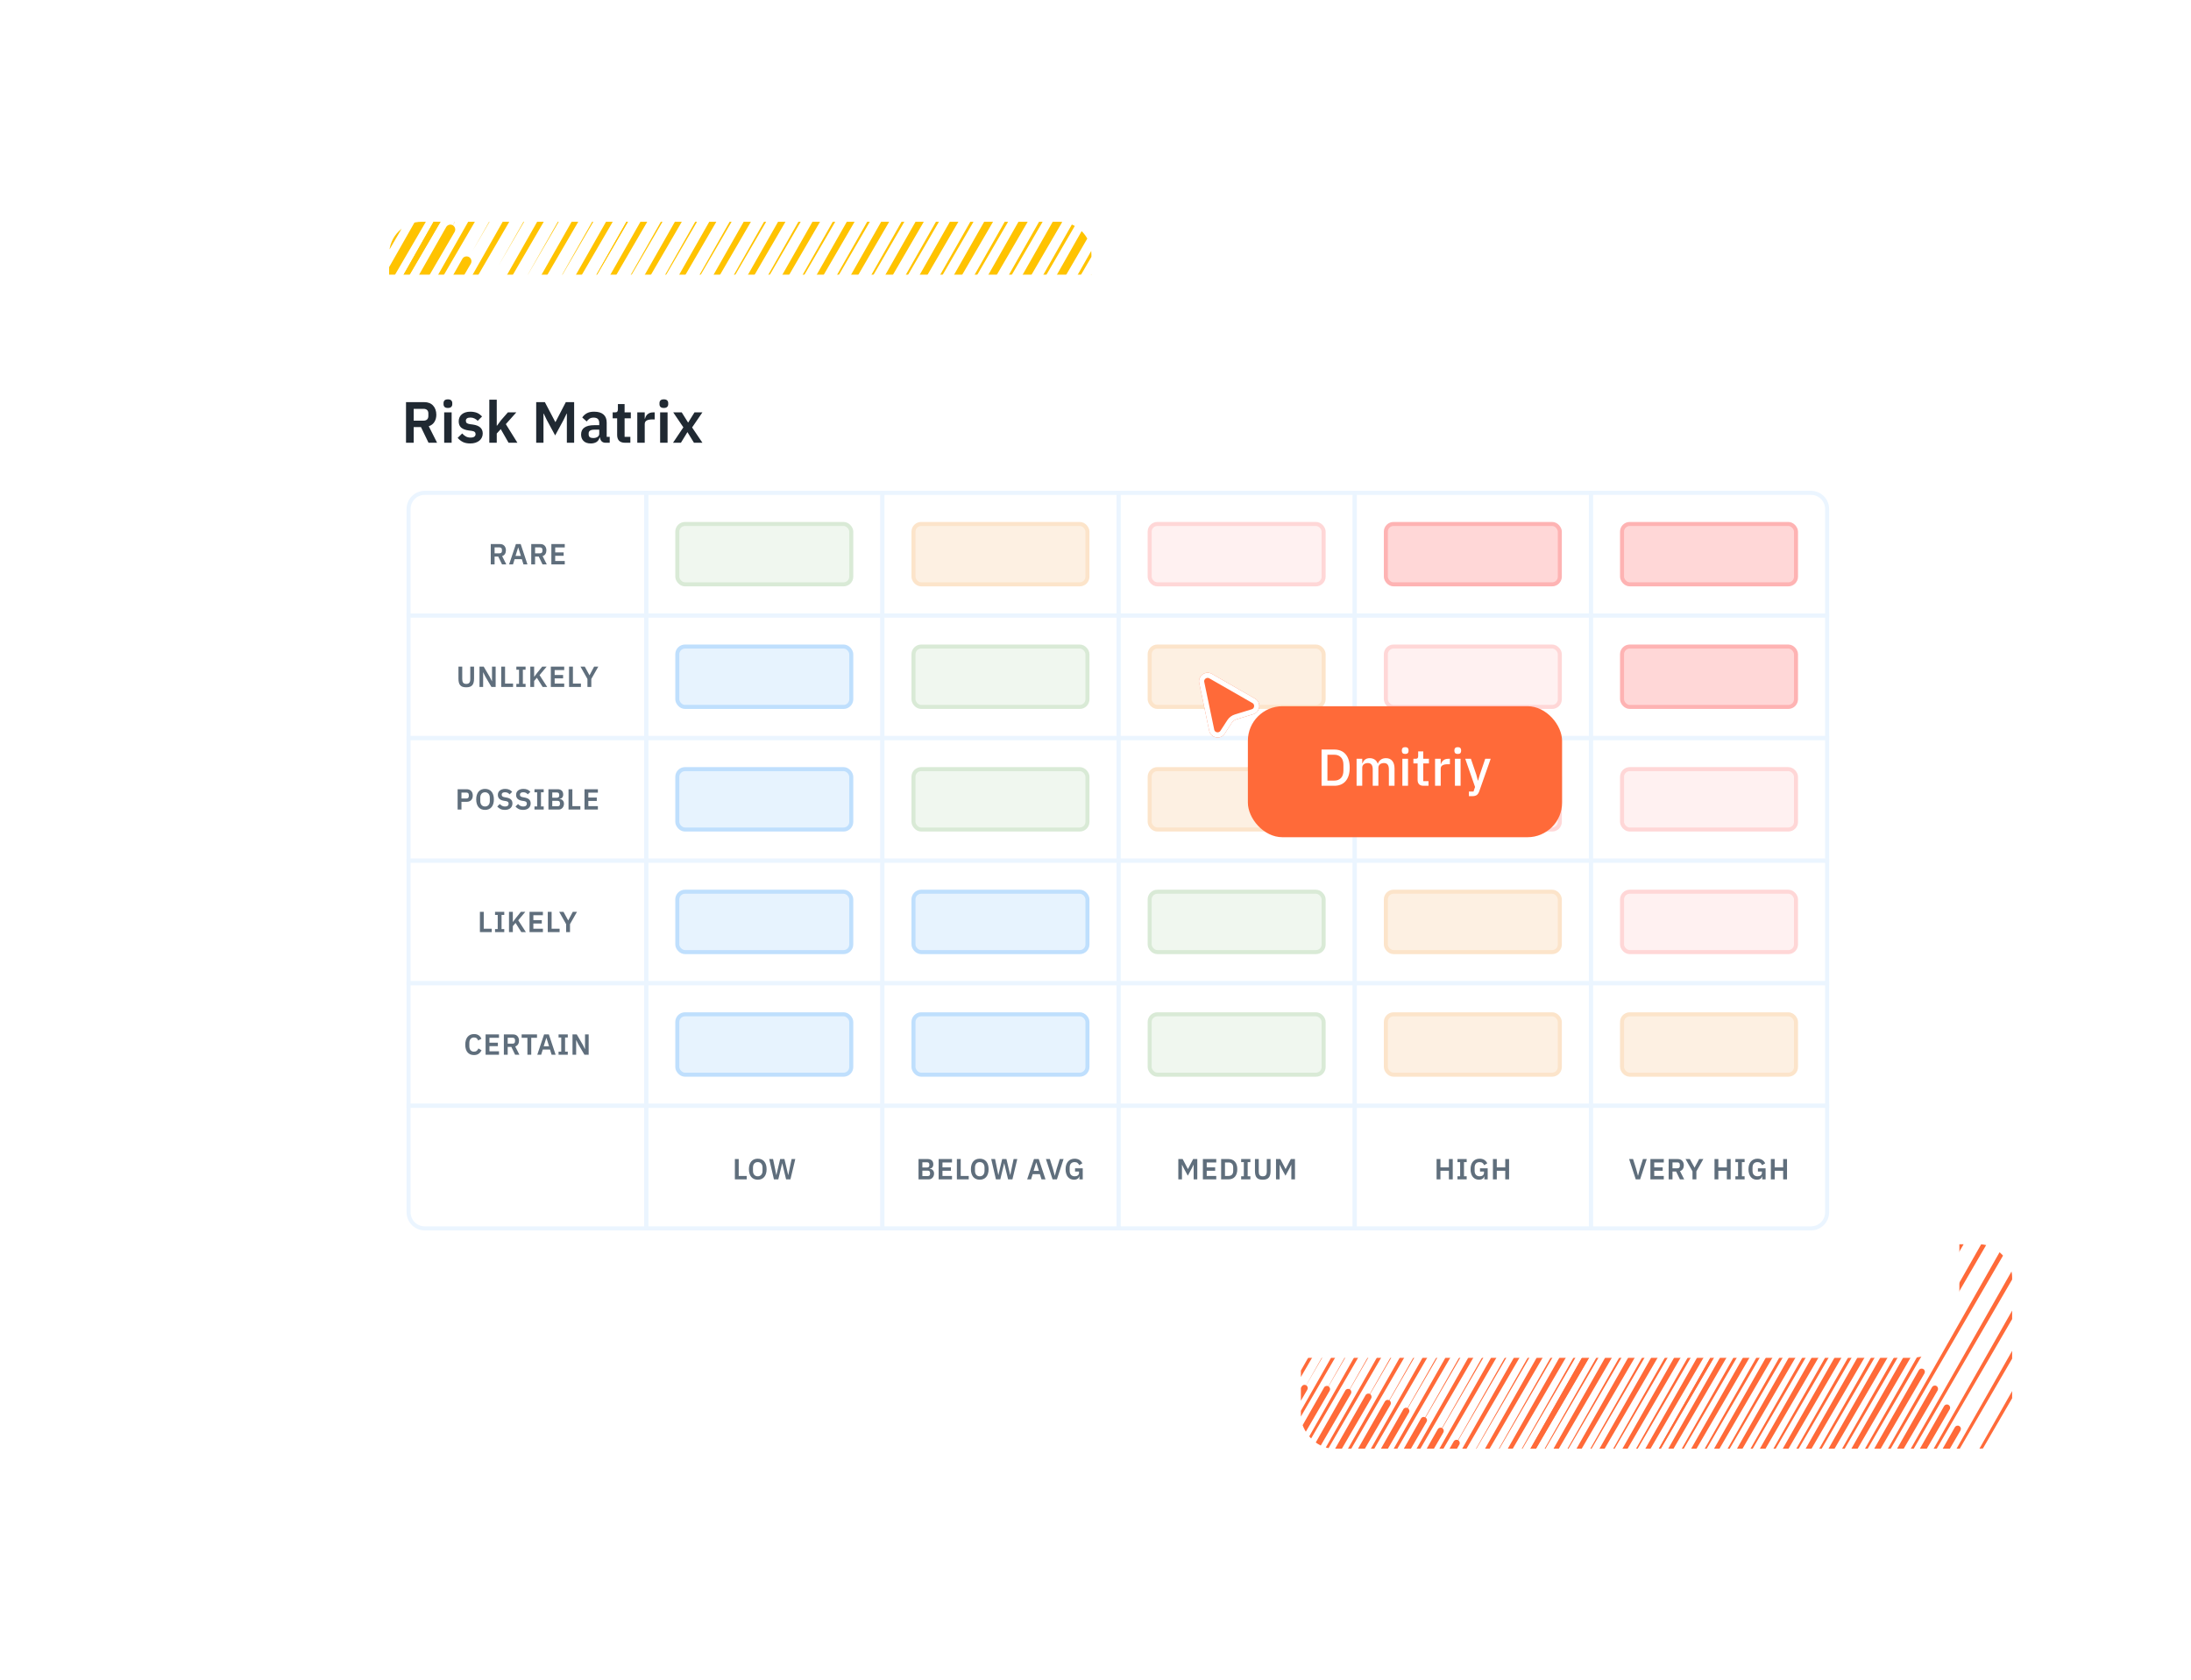 <svg width="536" height="411" viewBox="0 0 536 411" fill="none" xmlns="http://www.w3.org/2000/svg">
<g clip-path="url(#clip0_2889_248212)">
<g clip-path="url(#clip1_2889_248212)">
<path d="M140.928 76.005L232.158 -85.022C232.484 -85.59 233.207 -85.797 233.779 -85.466C234.345 -85.137 234.553 -84.412 234.223 -83.839C234.223 -83.839 140.928 76.005 140.926 76.01L140.928 76.005Z" fill="#FFC300"/>
<path d="M134.606 72.341L232.523 -100.317C232.849 -100.884 233.572 -101.091 234.144 -100.76C234.71 -100.432 234.918 -99.706 234.588 -99.133C234.588 -99.133 134.606 72.341 134.603 72.346L134.606 72.341Z" fill="#FFC300"/>
<path d="M128.282 68.673L230.952 -112.25C231.279 -112.818 232.002 -113.024 232.574 -112.693C233.14 -112.365 233.347 -111.639 233.018 -111.066C233.018 -111.066 128.282 68.673 128.279 68.678L128.282 68.673Z" fill="#FFC300"/>
<path d="M121.954 65.006L228.304 -122.315C228.63 -122.882 229.351 -123.084 229.925 -122.758C230.5 -122.432 230.699 -121.704 230.37 -121.131C230.37 -121.131 121.954 65.006 121.951 65.011L121.954 65.006Z" fill="#FFC300"/>
<path d="M115.629 61.338L224.913 -131.085C225.24 -131.653 225.96 -131.855 226.534 -131.529C227.101 -131.2 227.303 -130.478 226.979 -129.902C226.979 -129.902 115.629 61.338 115.626 61.344L115.629 61.338Z" fill="#FFC300"/>
<path d="M109.304 57.675L220.95 -138.856C221.277 -139.424 222.002 -139.622 222.572 -139.299C223.138 -138.971 223.34 -138.248 223.016 -137.672L109.304 57.675Z" fill="#FFC300"/>
<path d="M102.979 54.008L216.513 -145.805C216.839 -146.372 217.565 -146.571 218.134 -146.248C218.701 -145.92 218.9 -145.192 218.579 -144.621L102.979 54.008Z" fill="#FFC300"/>
<path d="M267.428 149.326L370.099 -31.597C370.425 -32.165 371.148 -32.372 371.72 -32.04C372.286 -31.712 372.494 -30.986 372.165 -30.414C372.165 -30.414 267.428 149.326 267.425 149.331L267.428 149.326Z" fill="#FFC300"/>
<path d="M261.1 145.659L367.45 -41.662C367.777 -42.23 368.497 -42.431 369.072 -42.105C369.646 -41.779 369.845 -41.051 369.516 -40.478C369.516 -40.478 261.1 145.659 261.098 145.664L261.1 145.659Z" fill="#FFC300"/>
<path d="M254.775 141.991L364.06 -50.433C364.386 -51 365.106 -51.202 365.681 -50.876C366.247 -50.547 366.45 -49.825 366.126 -49.249C366.126 -49.249 254.775 141.991 254.772 141.996L254.775 141.991Z" fill="#FFC300"/>
<path d="M248.451 138.329L360.097 -58.202C360.423 -58.769 361.149 -58.968 361.718 -58.645C362.284 -58.316 362.487 -57.594 362.163 -57.018L248.451 138.329Z" fill="#FFC300"/>
<path d="M242.128 134.661L355.661 -65.152C355.988 -65.719 356.713 -65.918 357.283 -65.595C357.849 -65.267 358.048 -64.539 357.727 -63.968L242.128 134.661Z" fill="#FFC300"/>
<path d="M235.8 130.995L350.814 -71.392C351.14 -71.96 351.865 -72.158 352.435 -71.835C353.001 -71.507 353.201 -70.779 352.879 -70.209L235.8 130.995Z" fill="#FFC300"/>
<path d="M229.476 127.33L345.603 -76.992C345.929 -77.559 346.655 -77.758 347.224 -77.435C347.793 -77.112 347.99 -76.379 347.668 -75.808L229.476 127.33Z" fill="#FFC300"/>
<path d="M223.149 123.663L340.05 -82.005C340.376 -82.573 341.102 -82.772 341.671 -82.448C342.241 -82.125 342.437 -81.392 342.116 -80.822L223.149 123.663Z" fill="#FFC300"/>
<path d="M216.824 119.996L334.179 -86.462C334.505 -87.029 335.231 -87.228 335.8 -86.905C336.367 -86.577 336.566 -85.849 336.245 -85.278L216.824 119.996Z" fill="#FFC300"/>
<path d="M330.073 -89.2L210.503 116.333L328.013 -90.394C328.794 -91.716 330.841 -90.619 330.073 -89.2Z" fill="#FFC300"/>
<path d="M204.175 112.666L321.531 -93.793C321.857 -94.36 322.582 -94.559 323.152 -94.236C323.718 -93.907 323.917 -93.18 323.596 -92.609L204.175 112.666Z" fill="#FFC300"/>
<path d="M197.85 108.998L314.751 -96.67C315.078 -97.238 315.803 -97.437 316.372 -97.114C316.939 -96.785 317.138 -96.057 316.817 -95.487L197.85 108.998Z" fill="#FFC300"/>
<path d="M191.522 105.33L307.646 -98.987C307.972 -99.554 308.698 -99.753 309.267 -99.43C309.833 -99.102 310.033 -98.374 309.711 -97.803L191.522 105.33Z" fill="#FFC300"/>
<path d="M185.202 101.666L300.216 -100.721C300.542 -101.288 301.268 -101.487 301.837 -101.164C302.404 -100.836 302.603 -100.108 302.282 -99.537L185.202 101.666Z" fill="#FFC300"/>
<path d="M178.871 98L292.402 -101.808C292.728 -102.375 293.453 -102.574 294.023 -102.251C294.589 -101.922 294.789 -101.195 294.467 -100.624L178.871 98Z" fill="#FFC300"/>
<path d="M172.548 94.333L284.195 -102.198C284.521 -102.765 285.241 -102.967 285.816 -102.641C286.382 -102.313 286.584 -101.59 286.26 -101.014L172.548 94.333Z" fill="#FFC300"/>
<path d="M166.228 90.669L275.513 -101.755C275.839 -102.322 276.56 -102.524 277.134 -102.198C277.701 -101.87 277.903 -101.147 277.579 -100.571C277.579 -100.571 166.228 90.669 166.225 90.674L166.228 90.669Z" fill="#FFC300"/>
<path d="M159.902 87.001L266.249 -100.314C266.576 -100.882 267.299 -101.089 267.87 -100.758C268.437 -100.429 268.644 -99.704 268.315 -99.131C268.315 -99.131 159.902 87.001 159.899 87.007L159.902 87.001Z" fill="#FFC300"/>
<path d="M153.575 83.334L256.245 -97.589C256.572 -98.156 257.295 -98.363 257.867 -98.032C258.433 -97.704 258.64 -96.978 258.311 -96.405C258.311 -96.405 153.575 83.334 153.572 83.339L153.575 83.334Z" fill="#FFC300"/>
<path d="M147.254 79.671L245.171 -92.987C245.498 -93.554 246.221 -93.761 246.792 -93.43C247.359 -93.102 247.566 -92.376 247.237 -91.803C247.237 -91.803 147.254 79.671 147.251 79.676L147.254 79.671Z" fill="#FFC300"/>
<path d="M140.925 76.003L232.154 -85.025C232.48 -85.592 233.203 -85.799 233.775 -85.468C234.341 -85.139 234.549 -84.414 234.219 -83.841C234.219 -83.841 140.925 76.003 140.922 76.008L140.925 76.003Z" fill="#FFC300"/>
<path d="M22.801 266.752L120.718 94.094C121.044 93.527 121.768 93.32 122.339 93.651C122.906 93.979 123.113 94.705 122.784 95.278C122.784 95.278 22.801 266.752 22.798 266.757L22.801 266.752Z" fill="#FFC300"/>
<path d="M16.479 263.084L119.15 82.161C119.476 81.594 120.199 81.387 120.771 81.718C121.337 82.046 121.545 82.772 121.215 83.345C121.215 83.345 16.479 263.084 16.476 263.089L16.479 263.084Z" fill="#FFC300"/>
<path d="M10.151 259.417L116.501 72.096C116.828 71.529 117.548 71.327 118.122 71.653C118.697 71.979 118.896 72.707 118.567 73.28C118.567 73.28 10.151 259.417 10.148 259.422L10.151 259.417Z" fill="#FFC300"/>
<path d="M3.826 255.75L113.111 63.326C113.437 62.758 114.157 62.556 114.732 62.883C115.298 63.211 115.5 63.934 115.176 64.509C115.176 64.509 3.826 255.75 3.823 255.755L3.826 255.75Z" fill="#FFC300"/>
<path d="M-2.499 252.086L109.148 55.555C109.474 54.988 110.199 54.789 110.769 55.112C111.335 55.44 111.538 56.163 111.213 56.739L-2.499 252.086Z" fill="#FFC300"/>
<path d="M-8.823 248.419L104.71 48.606C105.037 48.039 105.762 47.84 106.331 48.163C106.898 48.492 107.097 49.219 106.776 49.79L-8.823 248.419Z" fill="#FFC300"/>
<path d="M-15.152 244.753L99.863 42.366C100.189 41.798 100.914 41.599 101.484 41.923C102.05 42.251 102.249 42.979 101.928 43.549L-15.152 244.753Z" fill="#FFC300"/>
<path d="M-21.473 241.089L94.654 36.767C94.98 36.199 95.705 36 96.275 36.324C96.844 36.647 97.04 37.38 96.719 37.95L-21.473 241.089Z" fill="#FFC300"/>
<path d="M73.397 296.079L188.411 93.692C188.738 93.125 189.463 92.926 190.033 93.249C190.599 93.578 190.798 94.305 190.477 94.876L73.397 296.079Z" fill="#FFC300"/>
<path d="M67.068 292.413L180.599 92.605C180.925 92.038 181.651 91.839 182.22 92.162C182.786 92.491 182.986 93.219 182.665 93.789L67.068 292.413Z" fill="#FFC300"/>
<path d="M60.745 288.746L172.392 92.215C172.718 91.647 173.438 91.445 174.013 91.772C174.579 92.1 174.782 92.823 174.458 93.398L60.745 288.746Z" fill="#FFC300"/>
<path d="M54.426 285.082L163.71 92.658C164.037 92.091 164.757 91.889 165.331 92.215C165.898 92.543 166.1 93.266 165.776 93.842C165.776 93.842 54.426 285.082 54.423 285.087L54.426 285.082Z" fill="#FFC300"/>
<path d="M48.1 281.414L154.447 94.099C154.773 93.531 155.496 93.324 156.068 93.656C156.634 93.984 156.842 94.71 156.512 95.282C156.512 95.282 48.1 281.414 48.097 281.42L48.1 281.414Z" fill="#FFC300"/>
<path d="M50.136 152.988L141.365 -8.04C141.691 -8.608 142.414 -8.815 142.986 -8.483C143.552 -8.155 143.76 -7.429 143.43 -6.857C143.43 -6.857 50.136 152.988 50.133 152.993L50.136 152.988Z" fill="#FFC300"/>
<path d="M43.811 149.323L141.728 -23.334C142.054 -23.902 142.777 -24.109 143.349 -23.778C143.915 -23.449 144.123 -22.724 143.793 -22.151C143.793 -22.151 43.811 149.323 43.808 149.328L43.811 149.323Z" fill="#FFC300"/>
<path d="M37.489 145.656L140.159 -35.268C140.486 -35.835 141.209 -36.042 141.781 -35.711C142.347 -35.382 142.554 -34.657 142.225 -34.084C142.225 -34.084 37.489 145.656 37.486 145.661L37.489 145.656Z" fill="#FFC300"/>
<path d="M31.161 141.989L137.511 -45.333C137.837 -45.9 138.558 -46.102 139.132 -45.776C139.707 -45.45 139.906 -44.722 139.577 -44.149C139.577 -44.149 31.161 141.989 31.158 141.994L31.161 141.989Z" fill="#FFC300"/>
<path d="M24.836 138.321L134.12 -54.103C134.447 -54.671 135.167 -54.872 135.742 -54.546C136.308 -54.218 136.51 -53.495 136.186 -52.919C136.186 -52.919 24.836 138.321 24.833 138.326L24.836 138.321Z" fill="#FFC300"/>
<path d="M18.511 134.657L130.158 -61.874C130.484 -62.441 131.209 -62.64 131.779 -62.317C132.345 -61.988 132.547 -61.266 132.223 -60.69L18.511 134.657Z" fill="#FFC300"/>
<path d="M12.186 130.99L125.72 -68.822C126.046 -69.39 126.772 -69.589 127.341 -69.265C127.908 -68.937 128.107 -68.209 127.786 -67.639L12.186 130.99Z" fill="#FFC300"/>
<path d="M5.858 127.324L120.872 -75.063C121.199 -75.631 121.924 -75.829 122.493 -75.506C123.06 -75.178 123.259 -74.45 122.938 -73.879L5.858 127.324Z" fill="#FFC300"/>
<path d="M-0.464 123.66L115.663 -80.662C115.99 -81.23 116.715 -81.428 117.284 -81.105C117.854 -80.782 118.05 -80.049 117.729 -79.478L-0.464 123.66Z" fill="#FFC300"/>
<path d="M-6.791 119.992L110.111 -85.676C110.437 -86.244 111.162 -86.442 111.732 -86.119C112.301 -85.796 112.498 -85.063 112.176 -84.493L-6.791 119.992Z" fill="#FFC300"/>
<path d="M-13.116 116.325L104.24 -90.133C104.566 -90.7 105.291 -90.899 105.861 -90.576C106.427 -90.248 106.626 -89.52 106.305 -88.949L-13.116 116.325Z" fill="#FFC300"/>
<path d="M100.133 -92.87L-19.436 112.662L98.073 -94.064C98.854 -95.386 100.901 -94.29 100.133 -92.87Z" fill="#FFC300"/>
<path d="M189.284 233.641L280.513 72.614C280.839 72.046 281.563 71.839 282.134 72.171C282.7 72.499 282.908 73.225 282.579 73.797C282.579 73.797 189.284 233.641 189.281 233.647L189.284 233.641Z" fill="#FFC300"/>
<path d="M182.961 229.977L280.878 57.319C281.205 56.752 281.928 56.545 282.499 56.876C283.066 57.205 283.273 57.93 282.944 58.503C282.944 58.503 182.961 229.977 182.958 229.982L182.961 229.977Z" fill="#FFC300"/>
<path d="M176.637 226.309L279.308 45.386C279.634 44.819 280.357 44.612 280.929 44.943C281.495 45.271 281.703 45.997 281.374 46.57C281.374 46.57 176.637 226.309 176.634 226.315L176.637 226.309Z" fill="#FFC300"/>
<path d="M170.309 222.642L276.659 35.321C276.986 34.754 277.706 34.552 278.281 34.878C278.855 35.204 279.054 35.932 278.725 36.505C278.725 36.505 170.309 222.642 170.307 222.648L170.309 222.642Z" fill="#FFC300"/>
<path d="M163.984 218.975L273.269 26.551C273.595 25.983 274.315 25.782 274.89 26.108C275.456 26.436 275.659 27.159 275.334 27.734C275.334 27.734 163.984 218.975 163.981 218.98L163.984 218.975Z" fill="#FFC300"/>
<path d="M157.66 215.311L269.306 18.78C269.632 18.213 270.358 18.014 270.927 18.337C271.493 18.665 271.696 19.388 271.372 19.964L157.66 215.311Z" fill="#FFC300"/>
<path d="M151.335 211.644L264.868 11.832C265.195 11.264 265.92 11.065 266.49 11.388C267.056 11.717 267.255 12.444 266.934 13.015L151.335 211.644Z" fill="#FFC300"/>
<path d="M145.007 207.978L260.021 5.591C260.347 5.023 261.073 4.825 261.642 5.148C262.208 5.476 262.408 6.204 262.086 6.774L145.007 207.978Z" fill="#FFC300"/>
<path d="M138.685 204.314L254.812 -0.008C255.138 -0.576 255.864 -0.775 256.433 -0.451C257.002 -0.128 257.199 0.605 256.877 1.175L138.685 204.314Z" fill="#FFC300"/>
<path d="M132.358 200.646L249.259 -5.022C249.585 -5.59 250.311 -5.789 250.88 -5.466C251.45 -5.142 251.646 -4.409 251.325 -3.839L132.358 200.646Z" fill="#FFC300"/>
<path d="M126.033 196.979L243.388 -9.479C243.714 -10.047 244.44 -10.245 245.009 -9.922C245.576 -9.594 245.775 -8.866 245.454 -8.295L126.033 196.979Z" fill="#FFC300"/>
<path d="M239.282 -12.216L119.712 193.316L237.222 -13.41C238.003 -14.733 240.05 -13.636 239.282 -12.216Z" fill="#FFC300"/>
<path d="M113.384 189.647L230.74 -16.811C231.066 -17.378 231.791 -17.577 232.361 -17.254C232.927 -16.925 233.126 -16.198 232.805 -15.627L113.384 189.647Z" fill="#FFC300"/>
<path d="M107.059 185.982L223.96 -19.687C224.287 -20.255 225.012 -20.453 225.581 -20.13C226.148 -19.802 226.347 -19.074 226.026 -18.503L107.059 185.982Z" fill="#FFC300"/>
<path d="M100.729 182.313L216.853 -22.003C217.179 -22.571 217.905 -22.77 218.474 -22.447C219.04 -22.118 219.24 -21.39 218.918 -20.82L100.729 182.313Z" fill="#FFC300"/>
<path d="M94.409 178.65L209.423 -23.737C209.75 -24.305 210.475 -24.504 211.044 -24.18C211.611 -23.852 211.81 -23.124 211.489 -22.554L94.409 178.65Z" fill="#FFC300"/>
<path d="M88.08 174.983L201.611 -24.824C201.937 -25.392 202.662 -25.59 203.232 -25.267C203.798 -24.939 203.998 -24.211 203.676 -23.641L88.08 174.983Z" fill="#FFC300"/>
<path d="M81.757 171.316L193.404 -25.215C193.73 -25.782 194.45 -25.984 195.025 -25.658C195.591 -25.33 195.793 -24.607 195.469 -24.031L81.757 171.316Z" fill="#FFC300"/>
<path d="M75.437 167.652L184.722 -24.771C185.048 -25.339 185.769 -25.541 186.343 -25.215C186.909 -24.886 187.112 -24.164 186.788 -23.588C186.788 -23.588 75.437 167.652 75.434 167.658L75.437 167.652Z" fill="#FFC300"/>
<path d="M69.111 163.985L175.458 -23.331C175.785 -23.899 176.508 -24.105 177.079 -23.774C177.646 -23.446 177.853 -22.72 177.524 -22.148C177.524 -22.148 69.111 163.985 69.108 163.99L69.111 163.985Z" fill="#FFC300"/>
<path d="M62.784 160.318L165.454 -20.605C165.781 -21.173 166.504 -21.38 167.076 -21.049C167.642 -20.72 167.849 -19.995 167.52 -19.422C167.52 -19.422 62.784 160.318 62.781 160.323L62.784 160.318Z" fill="#FFC300"/>
<path d="M56.463 156.653L154.38 -16.004C154.707 -16.572 155.43 -16.778 156.001 -16.447C156.568 -16.119 156.775 -15.393 156.446 -14.82C156.446 -14.82 56.463 156.654 56.46 156.659L56.463 156.653Z" fill="#FFC300"/>
<path d="M50.136 152.987L141.365 -8.041C141.691 -8.609 142.414 -8.815 142.986 -8.484C143.552 -8.156 143.76 -7.43 143.43 -6.857C143.43 -6.857 50.136 152.987 50.133 152.992L50.136 152.987Z" fill="#FFC300"/>
</g>
</g>
<g clip-path="url(#clip2_2889_248212)">
<path d="M390.136 382.091L450.869 274.892C451.086 274.514 451.567 274.377 451.948 274.597C452.325 274.816 452.463 275.299 452.244 275.68C452.244 275.68 390.136 382.091 390.134 382.094L390.136 382.091Z" fill="#FF6A39"/>
<path d="M385.926 379.651L451.111 264.71C451.328 264.333 451.809 264.195 452.19 264.415C452.567 264.634 452.705 265.117 452.486 265.498C452.486 265.498 385.926 379.651 385.924 379.655L385.926 379.651Z" fill="#FF6A39"/>
<path d="M381.716 377.21L450.066 256.766C450.283 256.388 450.765 256.251 451.145 256.471C451.522 256.69 451.66 257.173 451.441 257.554C451.441 257.554 381.716 377.21 381.714 377.213L381.716 377.21Z" fill="#FF6A39"/>
<path d="M377.503 374.769L448.302 250.066C448.519 249.688 448.999 249.554 449.381 249.771C449.764 249.988 449.897 250.473 449.677 250.854C449.677 250.854 377.503 374.769 377.501 374.772L377.503 374.769Z" fill="#FF6A39"/>
<path d="M373.294 372.327L446.046 244.227C446.264 243.849 446.743 243.715 447.126 243.932C447.503 244.151 447.637 244.632 447.421 245.015C447.421 245.015 373.294 372.327 373.292 372.33L373.294 372.327Z" fill="#FF6A39"/>
<path d="M369.083 369.888L443.408 239.054C443.625 238.676 444.108 238.544 444.487 238.759C444.864 238.978 444.999 239.459 444.783 239.842L369.083 369.888Z" fill="#FF6A39"/>
<path d="M364.873 367.447L440.455 234.428C440.672 234.05 441.155 233.918 441.534 234.133C441.911 234.352 442.044 234.836 441.83 235.216L364.873 367.447Z" fill="#FF6A39"/>
<path d="M360.661 365.006L437.228 230.274C437.445 229.896 437.928 229.764 438.307 229.979C438.684 230.197 438.817 230.682 438.603 231.062L360.661 365.006Z" fill="#FF6A39"/>
<path d="M356.452 362.567L433.759 226.546C433.976 226.169 434.459 226.036 434.838 226.251C435.217 226.467 435.348 226.954 435.134 227.334L356.452 362.567Z" fill="#FF6A39"/>
<path d="M352.239 360.125L430.062 223.208C430.279 222.831 430.762 222.698 431.141 222.914C431.52 223.129 431.651 223.617 431.437 223.996L352.239 360.125Z" fill="#FF6A39"/>
<path d="M348.028 357.684L426.154 220.242C426.371 219.864 426.854 219.732 427.233 219.947C427.61 220.165 427.743 220.65 427.529 221.03L348.028 357.684Z" fill="#FF6A39"/>
<path d="M423.419 218.419L343.819 355.245L422.048 217.624C422.567 216.744 423.93 217.474 423.419 218.419Z" fill="#FF6A39"/>
<path d="M339.608 352.803L417.734 215.361C417.951 214.983 418.434 214.851 418.813 215.066C419.19 215.284 419.323 215.769 419.109 216.149L339.608 352.803Z" fill="#FF6A39"/>
<path d="M335.397 350.363L413.22 213.446C413.437 213.068 413.92 212.936 414.299 213.151C414.676 213.369 414.809 213.854 414.595 214.234L335.397 350.363Z" fill="#FF6A39"/>
<path d="M331.184 347.921L408.49 211.904C408.707 211.526 409.19 211.394 409.569 211.609C409.946 211.827 410.079 212.312 409.865 212.692L331.184 347.921Z" fill="#FF6A39"/>
<path d="M326.978 345.482L403.544 210.749C403.762 210.372 404.245 210.239 404.624 210.454C405.001 210.673 405.133 211.158 404.92 211.537L326.978 345.482Z" fill="#FF6A39"/>
<path d="M322.764 343.041L398.343 210.026C398.56 209.648 399.043 209.516 399.422 209.731C399.799 209.949 399.932 210.434 399.718 210.814L322.764 343.041Z" fill="#FF6A39"/>
<path d="M318.554 340.6L392.878 209.766C393.096 209.388 393.575 209.254 393.958 209.471C394.335 209.69 394.469 210.171 394.254 210.554L318.554 340.6Z" fill="#FF6A39"/>
<path d="M314.347 338.161L387.099 210.061C387.316 209.683 387.796 209.549 388.178 209.766C388.555 209.985 388.69 210.466 388.474 210.849C388.474 210.849 314.347 338.161 314.345 338.164L314.347 338.161Z" fill="#FF6A39"/>
<path d="M310.134 335.719L380.931 211.02C381.148 210.642 381.63 210.504 382.01 210.725C382.387 210.944 382.525 211.427 382.306 211.808C382.306 211.808 310.134 335.719 310.132 335.723L310.134 335.719Z" fill="#FF6A39"/>
<path d="M305.923 333.278L374.273 212.834C374.49 212.457 374.972 212.319 375.352 212.539C375.729 212.758 375.867 213.241 375.648 213.622C375.648 213.622 305.923 333.278 305.921 333.281L305.923 333.278Z" fill="#FF6A39"/>
<path d="M301.715 330.839L366.9 215.898C367.117 215.52 367.599 215.382 367.979 215.603C368.356 215.821 368.494 216.305 368.275 216.686C368.275 216.686 301.715 330.839 301.713 330.842L301.715 330.839Z" fill="#FF6A39"/>
<path d="M297.501 328.397L358.234 221.199C358.451 220.821 358.933 220.683 359.313 220.904C359.69 221.122 359.828 221.605 359.609 221.987C359.609 221.987 297.501 328.397 297.499 328.401L297.501 328.397Z" fill="#FF6A39"/>
<path d="M482.769 435.782L543.501 328.583C543.719 328.206 544.2 328.068 544.581 328.288C544.958 328.507 545.096 328.99 544.877 329.371C544.877 329.371 482.769 435.782 482.767 435.786L482.769 435.782Z" fill="#FF6A39"/>
<path d="M478.559 433.343L543.744 318.402C543.961 318.024 544.442 317.886 544.823 318.107C545.2 318.325 545.338 318.808 545.119 319.19C545.119 319.19 478.559 433.343 478.557 433.346L478.559 433.343Z" fill="#FF6A39"/>
<path d="M474.349 430.901L542.699 310.457C542.916 310.08 543.397 309.942 543.778 310.162C544.155 310.381 544.293 310.864 544.074 311.245C544.074 311.245 474.349 430.901 474.347 430.904L474.349 430.901Z" fill="#FF6A39"/>
<path d="M470.138 428.46L540.937 303.757C541.154 303.379 541.634 303.245 542.016 303.462C542.399 303.679 542.531 304.164 542.312 304.545C542.312 304.545 470.138 428.46 470.136 428.463L470.138 428.46Z" fill="#FF6A39"/>
<path d="M465.927 426.018L538.679 297.918C538.896 297.541 539.376 297.406 539.758 297.623C540.135 297.842 540.27 298.323 540.054 298.706C540.054 298.706 465.927 426.018 465.925 426.022L465.927 426.018Z" fill="#FF6A39"/>
<path d="M461.716 423.58L536.04 292.747C536.258 292.369 536.741 292.236 537.12 292.452C537.497 292.67 537.631 293.151 537.416 293.534L461.716 423.58Z" fill="#FF6A39"/>
<path d="M457.506 421.138L533.087 288.12C533.305 287.742 533.787 287.609 534.167 287.825C534.544 288.043 534.676 288.528 534.462 288.908L457.506 421.138Z" fill="#FF6A39"/>
<path d="M453.294 418.698L529.861 283.965C530.078 283.587 530.561 283.455 530.94 283.67C531.317 283.889 531.45 284.373 531.236 284.753L453.294 418.698Z" fill="#FF6A39"/>
<path d="M449.084 416.258L526.392 280.238C526.609 279.86 527.092 279.728 527.471 279.943C527.85 280.158 527.981 280.646 527.767 281.026L449.084 416.258Z" fill="#FF6A39"/>
<path d="M444.872 413.817L522.695 276.9C522.912 276.522 523.395 276.39 523.774 276.605C524.153 276.82 524.284 277.308 524.07 277.688L444.872 413.817Z" fill="#FF6A39"/>
<path d="M440.661 411.376L518.787 273.933C519.004 273.555 519.487 273.423 519.866 273.638C520.243 273.857 520.376 274.341 520.162 274.721L440.661 411.376Z" fill="#FF6A39"/>
<path d="M516.052 272.111L436.452 408.937L514.68 271.316C515.2 270.436 516.563 271.166 516.052 272.111Z" fill="#FF6A39"/>
<path d="M432.241 406.496L510.367 269.053C510.584 268.675 511.067 268.543 511.446 268.758C511.823 268.977 511.956 269.461 511.742 269.841L432.241 406.496Z" fill="#FF6A39"/>
<path d="M428.03 404.054L505.853 267.137C506.07 266.759 506.553 266.627 506.932 266.842C507.309 267.061 507.442 267.545 507.228 267.925L428.03 404.054Z" fill="#FF6A39"/>
<path d="M423.817 401.612L501.123 265.595C501.34 265.217 501.823 265.085 502.202 265.3C502.579 265.519 502.711 266.003 502.498 266.383L423.817 401.612Z" fill="#FF6A39"/>
<path d="M419.61 399.173L496.177 264.441C496.394 264.063 496.877 263.931 497.256 264.146C497.633 264.364 497.766 264.849 497.552 265.229L419.61 399.173Z" fill="#FF6A39"/>
<path d="M415.397 396.732L490.976 263.717C491.193 263.339 491.676 263.207 492.055 263.422C492.432 263.641 492.565 264.125 492.351 264.505L415.397 396.732Z" fill="#FF6A39"/>
<path d="M411.186 394.291L485.511 263.457C485.728 263.08 486.208 262.945 486.59 263.162C486.967 263.381 487.102 263.862 486.886 264.245L411.186 394.291Z" fill="#FF6A39"/>
<path d="M406.979 391.852L479.732 263.752C479.949 263.375 480.429 263.24 480.811 263.457C481.188 263.676 481.323 264.157 481.107 264.54C481.107 264.54 406.979 391.852 406.977 391.856L406.979 391.852Z" fill="#FF6A39"/>
<path d="M402.767 389.411L473.564 264.711C473.781 264.334 474.263 264.196 474.643 264.416C475.02 264.635 475.158 265.118 474.939 265.499C474.939 265.499 402.767 389.411 402.765 389.414L402.767 389.411Z" fill="#FF6A39"/>
<path d="M398.556 386.969L466.906 266.526C467.123 266.148 467.604 266.01 467.985 266.231C468.362 266.449 468.5 266.933 468.281 267.314C468.281 267.314 398.556 386.969 398.554 386.973L398.556 386.969Z" fill="#FF6A39"/>
<path d="M394.348 384.53L459.533 269.589C459.75 269.211 460.231 269.074 460.612 269.294C460.989 269.513 461.127 269.996 460.908 270.377C460.908 270.377 394.348 384.53 394.346 384.534L394.348 384.53Z" fill="#FF6A39"/>
<path d="M390.134 382.089L450.867 274.89C451.084 274.512 451.565 274.375 451.946 274.595C452.323 274.814 452.461 275.297 452.242 275.678C452.242 275.678 390.134 382.089 390.132 382.092L390.134 382.089Z" fill="#FF6A39"/>
<path d="M297.503 328.397L358.236 221.199C358.453 220.821 358.934 220.683 359.315 220.904C359.692 221.122 359.83 221.605 359.611 221.987C359.611 221.987 297.503 328.397 297.501 328.401L297.503 328.397Z" fill="#FF6A39"/>
<path d="M293.293 325.958L358.478 211.017C358.695 210.639 359.177 210.502 359.557 210.722C359.934 210.941 360.072 211.424 359.853 211.805C359.853 211.805 293.293 325.958 293.291 325.961L293.293 325.958Z" fill="#FF6A39"/>
<path d="M289.084 323.516L357.433 203.073C357.65 202.695 358.132 202.557 358.512 202.778C358.889 202.996 359.027 203.479 358.808 203.861C358.808 203.861 289.084 323.516 289.082 323.52L289.084 323.516Z" fill="#FF6A39"/>
<path d="M284.87 321.075L355.669 196.373C355.887 195.995 356.366 195.86 356.749 196.078C357.131 196.295 357.264 196.779 357.045 197.16C357.045 197.16 284.87 321.075 284.868 321.079L284.87 321.075Z" fill="#FF6A39"/>
<path d="M280.661 318.634L353.414 190.535C353.631 190.157 354.11 190.023 354.493 190.24C354.87 190.458 355.004 190.939 354.789 191.323C354.789 191.323 280.661 318.634 280.659 318.638L280.661 318.634Z" fill="#FF6A39"/>
<path d="M276.45 316.196L350.775 185.362C350.992 184.984 351.475 184.852 351.854 185.067C352.231 185.285 352.366 185.766 352.15 186.15L276.45 316.196Z" fill="#FF6A39"/>
<path d="M272.241 313.753L347.822 180.735C348.039 180.357 348.522 180.225 348.901 180.44C349.278 180.658 349.411 181.143 349.197 181.523L272.241 313.753Z" fill="#FF6A39"/>
<path d="M268.028 311.313L344.595 176.581C344.812 176.203 345.295 176.07 345.674 176.286C346.051 176.504 346.184 176.989 345.97 177.368L268.028 311.313Z" fill="#FF6A39"/>
<path d="M263.819 308.874L341.126 172.853C341.344 172.475 341.827 172.343 342.206 172.558C342.585 172.773 342.715 173.261 342.502 173.641L263.819 308.874Z" fill="#FF6A39"/>
<path d="M259.606 306.432L337.429 169.515C337.646 169.137 338.129 169.005 338.508 169.22C338.887 169.435 339.018 169.923 338.804 170.303L259.606 306.432Z" fill="#FF6A39"/>
<path d="M277.809 489.547L355.632 352.63C355.85 352.253 356.332 352.12 356.711 352.335C357.091 352.551 357.221 353.038 357.007 353.418L277.809 489.547Z" fill="#FF6A39"/>
<path d="M273.599 487.106L351.724 349.664C351.941 349.286 352.424 349.153 352.803 349.369C353.18 349.587 353.313 350.072 353.099 350.451L273.599 487.106Z" fill="#FF6A39"/>
<path d="M348.989 347.841L269.39 484.667L347.618 347.046C348.138 346.166 349.5 346.896 348.989 347.841Z" fill="#FF6A39"/>
<path d="M265.179 482.225L343.304 344.783C343.521 344.405 344.004 344.273 344.383 344.488C344.76 344.706 344.893 345.191 344.679 345.571L265.179 482.225Z" fill="#FF6A39"/>
<path d="M260.967 479.785L338.79 342.868C339.008 342.49 339.491 342.358 339.87 342.573C340.247 342.791 340.379 343.276 340.166 343.656L260.967 479.785Z" fill="#FF6A39"/>
<path d="M256.754 477.343L334.06 341.326C334.277 340.948 334.76 340.816 335.139 341.031C335.516 341.249 335.649 341.734 335.435 342.114L256.754 477.343Z" fill="#FF6A39"/>
<path d="M252.548 474.904L329.115 340.171C329.332 339.794 329.815 339.661 330.194 339.876C330.571 340.095 330.704 340.579 330.49 340.959L252.548 474.904Z" fill="#FF6A39"/>
<path d="M248.334 472.463L323.914 339.448C324.131 339.07 324.614 338.938 324.993 339.153C325.37 339.371 325.503 339.856 325.289 340.236L248.334 472.463Z" fill="#FF6A39"/>
<path d="M244.124 470.022L318.449 339.188C318.666 338.81 319.145 338.676 319.528 338.893C319.905 339.112 320.04 339.593 319.824 339.976L244.124 470.022Z" fill="#FF6A39"/>
<path d="M329.693 433.339L390.425 326.14C390.643 325.762 391.124 325.625 391.504 325.845C391.881 326.064 392.02 326.547 391.8 326.928C391.8 326.928 329.693 433.339 329.691 433.342L329.693 433.339Z" fill="#FF6A39"/>
<path d="M325.482 430.899L390.667 315.958C390.885 315.581 391.366 315.443 391.747 315.663C392.124 315.882 392.262 316.365 392.043 316.746C392.043 316.746 325.482 430.899 325.48 430.903L325.482 430.899Z" fill="#FF6A39"/>
<path d="M321.273 428.458L389.623 308.014C389.84 307.636 390.321 307.499 390.702 307.719C391.079 307.938 391.217 308.421 390.998 308.802C390.998 308.802 321.273 428.458 321.271 428.461L321.273 428.458Z" fill="#FF6A39"/>
<path d="M317.06 426.017L387.859 301.314C388.076 300.936 388.556 300.802 388.938 301.019C389.32 301.236 389.453 301.721 389.234 302.102C389.234 302.102 317.06 426.017 317.058 426.02L317.06 426.017Z" fill="#FF6A39"/>
<path d="M312.85 423.575L385.603 295.475C385.82 295.097 386.3 294.963 386.682 295.18C387.059 295.399 387.194 295.88 386.978 296.263C386.978 296.263 312.85 423.575 312.848 423.578L312.85 423.575Z" fill="#FF6A39"/>
<path d="M308.639 421.136L382.964 290.302C383.182 289.924 383.664 289.792 384.043 290.007C384.421 290.226 384.555 290.707 384.339 291.09L308.639 421.136Z" fill="#FF6A39"/>
<path d="M304.43 418.695L380.011 285.676C380.228 285.298 380.711 285.166 381.09 285.381C381.467 285.6 381.6 286.084 381.386 286.464L304.43 418.695Z" fill="#FF6A39"/>
<path d="M300.218 416.254L376.785 281.522C377.002 281.144 377.485 281.012 377.864 281.227C378.241 281.446 378.374 281.93 378.16 282.31L300.218 416.254Z" fill="#FF6A39"/>
<path d="M296.008 413.815L373.316 277.794C373.533 277.417 374.016 277.284 374.395 277.499C374.774 277.715 374.905 278.203 374.691 278.582L296.008 413.815Z" fill="#FF6A39"/>
<path d="M291.795 411.373L369.619 274.457C369.836 274.079 370.319 273.946 370.698 274.162C371.077 274.377 371.208 274.865 370.994 275.244L291.795 411.373Z" fill="#FF6A39"/>
<path d="M287.585 408.932L365.71 271.49C365.928 271.112 366.411 270.98 366.79 271.195C367.167 271.413 367.299 271.898 367.086 272.278L287.585 408.932Z" fill="#FF6A39"/>
<path d="M362.975 269.667L283.376 406.493L361.604 268.872C362.124 267.992 363.487 268.722 362.975 269.667Z" fill="#FF6A39"/>
<path d="M279.165 404.051L357.29 266.609C357.508 266.231 357.991 266.099 358.37 266.314C358.747 266.532 358.879 267.017 358.666 267.397L279.165 404.051Z" fill="#FF6A39"/>
<path d="M274.954 401.611L352.777 264.694C352.994 264.316 353.477 264.184 353.856 264.399C354.233 264.617 354.366 265.102 354.152 265.482L274.954 401.611Z" fill="#FF6A39"/>
<path d="M270.741 399.169L348.046 263.152C348.264 262.774 348.746 262.642 349.126 262.857C349.503 263.075 349.635 263.56 349.421 263.94L270.741 399.169Z" fill="#FF6A39"/>
<path d="M266.534 396.73L343.101 261.998C343.318 261.62 343.801 261.487 344.18 261.703C344.557 261.921 344.69 262.406 344.476 262.785L266.534 396.73Z" fill="#FF6A39"/>
<path d="M262.321 394.289L337.9 261.274C338.117 260.896 338.6 260.764 338.979 260.979C339.356 261.197 339.489 261.682 339.275 262.062L262.321 394.289Z" fill="#FF6A39"/>
<path d="M258.11 391.848L332.435 261.014C332.652 260.636 333.132 260.502 333.514 260.719C333.891 260.938 334.026 261.419 333.81 261.802L258.11 391.848Z" fill="#FF6A39"/>
<path d="M253.903 389.409L326.656 261.309C326.873 260.931 327.352 260.797 327.735 261.014C328.112 261.233 328.247 261.714 328.031 262.097C328.031 262.097 253.903 389.409 253.901 389.412L253.903 389.409Z" fill="#FF6A39"/>
<path d="M249.691 386.967L320.488 262.268C320.705 261.89 321.186 261.752 321.567 261.973C321.944 262.192 322.082 262.675 321.863 263.056C321.863 263.056 249.691 386.967 249.689 386.971L249.691 386.967Z" fill="#FF6A39"/>
<path d="M409.693 479.709L480.492 355.006C480.709 354.629 481.188 354.494 481.571 354.711C481.953 354.928 482.086 355.413 481.867 355.794C481.867 355.794 409.693 479.709 409.691 479.712L409.693 479.709Z" fill="#FF6A39"/>
<path d="M405.483 477.267L478.236 349.167C478.453 348.79 478.933 348.655 479.315 348.872C479.692 349.091 479.827 349.572 479.611 349.955C479.611 349.955 405.483 477.267 405.481 477.271L405.483 477.267Z" fill="#FF6A39"/>
<path d="M401.272 474.828L475.597 343.995C475.814 343.617 476.297 343.484 476.676 343.7C477.053 343.918 477.188 344.399 476.972 344.783L401.272 474.828Z" fill="#FF6A39"/>
<path d="M397.063 472.387L472.644 339.369C472.861 338.991 473.344 338.858 473.723 339.074C474.1 339.292 474.233 339.777 474.019 340.157L397.063 472.387Z" fill="#FF6A39"/>
<path d="M392.851 469.947L469.417 335.214C469.635 334.836 470.118 334.704 470.497 334.919C470.874 335.138 471.006 335.622 470.793 336.002L392.851 469.947Z" fill="#FF6A39"/>
<path d="M388.641 467.507L465.949 331.487C466.166 331.109 466.649 330.977 467.028 331.192C467.407 331.407 467.538 331.895 467.324 332.275L388.641 467.507Z" fill="#FF6A39"/>
<path d="M384.428 465.066L462.251 328.149C462.469 327.771 462.952 327.639 463.331 327.854C463.71 328.069 463.84 328.557 463.627 328.937L384.428 465.066Z" fill="#FF6A39"/>
<path d="M380.218 462.625L458.343 325.182C458.56 324.804 459.043 324.672 459.422 324.887C459.799 325.106 459.932 325.59 459.718 325.97L380.218 462.625Z" fill="#FF6A39"/>
<path d="M455.608 323.36L376.009 460.186L454.237 322.565C454.757 321.685 456.119 322.415 455.608 323.36Z" fill="#FF6A39"/>
<path d="M371.798 457.744L449.923 320.301C450.141 319.923 450.623 319.791 451.002 320.006C451.38 320.225 451.512 320.709 451.298 321.089L371.798 457.744Z" fill="#FF6A39"/>
<path d="M367.586 455.303L445.41 318.386C445.627 318.008 446.11 317.876 446.489 318.091C446.866 318.31 446.999 318.794 446.785 319.174L367.586 455.303Z" fill="#FF6A39"/>
<path d="M363.374 452.861L440.679 316.844C440.896 316.466 441.379 316.334 441.758 316.549C442.135 316.768 442.268 317.252 442.054 317.632L363.374 452.861Z" fill="#FF6A39"/>
<path d="M359.167 450.422L435.734 315.69C435.951 315.312 436.434 315.18 436.813 315.395C437.19 315.613 437.323 316.098 437.109 316.478L359.167 450.422Z" fill="#FF6A39"/>
<path d="M354.953 447.981L430.533 314.966C430.75 314.588 431.233 314.456 431.612 314.671C431.989 314.89 432.122 315.374 431.908 315.754L354.953 447.981Z" fill="#FF6A39"/>
<path d="M350.743 445.54L425.068 314.707C425.285 314.329 425.765 314.194 426.147 314.412C426.524 314.63 426.659 315.111 426.443 315.494L350.743 445.54Z" fill="#FF6A39"/>
<path d="M346.536 443.101L419.289 315.001C419.506 314.624 419.985 314.489 420.368 314.706C420.745 314.925 420.879 315.406 420.664 315.789C420.664 315.789 346.536 443.101 346.534 443.105L346.536 443.101Z" fill="#FF6A39"/>
<path d="M342.324 440.66L413.121 315.96C413.338 315.583 413.819 315.445 414.2 315.665C414.577 315.884 414.715 316.367 414.496 316.748C414.496 316.748 342.324 440.66 342.322 440.663L342.324 440.66Z" fill="#FF6A39"/>
<path d="M338.113 438.218L406.462 317.775C406.68 317.397 407.161 317.259 407.542 317.48C407.919 317.698 408.057 318.182 407.837 318.563C407.837 318.563 338.113 438.218 338.111 438.222L338.113 438.218Z" fill="#FF6A39"/>
<path d="M333.904 435.779L399.089 320.838C399.307 320.461 399.788 320.323 400.168 320.543C400.546 320.762 400.684 321.245 400.464 321.626C400.464 321.626 333.904 435.779 333.902 435.783L333.904 435.779Z" fill="#FF6A39"/>
<path d="M329.691 433.338L390.423 326.139C390.641 325.761 391.122 325.624 391.502 325.844C391.88 326.063 392.018 326.546 391.798 326.927C391.798 326.927 329.691 433.338 329.689 433.341L329.691 433.338Z" fill="#FF6A39"/>
</g>
<g filter="url(#filter0_d_2889_248212)">
<rect x="62" y="73" width="412" height="265" rx="12" fill="white"/>
<path d="M94.623 130.324C94.623 128.148 96.387 126.383 98.564 126.383H152.751V156.374H94.623V130.324Z" stroke="#EBF5FF" stroke-width="0.985"/>
<path d="M115.663 143.878H114.724V138.91H116.966C117.194 138.91 117.398 138.946 117.578 139.017C117.758 139.088 117.91 139.193 118.034 139.33C118.162 139.463 118.259 139.624 118.325 139.814C118.397 140.004 118.432 140.215 118.432 140.448C118.432 140.789 118.354 141.084 118.197 141.33C118.046 141.577 117.815 141.753 117.507 141.857L118.525 143.878H117.478L116.553 141.964H115.663V143.878ZM116.873 141.174C117.054 141.174 117.196 141.126 117.301 141.031C117.405 140.932 117.457 140.792 117.457 140.611V140.284C117.457 140.104 117.405 139.966 117.301 139.871C117.196 139.776 117.054 139.729 116.873 139.729H115.663V141.174H116.873ZM122.722 143.878L122.324 142.611H120.559L120.167 143.878H119.213L120.879 138.91H122.046L123.698 143.878H122.722ZM121.455 139.764H121.42L120.786 141.807H122.096L121.455 139.764ZM125.566 143.878H124.627V138.91H126.869C127.097 138.91 127.301 138.946 127.481 139.017C127.661 139.088 127.813 139.193 127.937 139.33C128.065 139.463 128.162 139.624 128.228 139.814C128.3 140.004 128.335 140.215 128.335 140.448C128.335 140.789 128.257 141.084 128.1 141.33C127.948 141.577 127.718 141.753 127.41 141.857L128.428 143.878H127.381L126.456 141.964H125.566V143.878ZM126.776 141.174C126.957 141.174 127.099 141.126 127.203 141.031C127.308 140.932 127.36 140.792 127.36 140.611V140.284C127.36 140.104 127.308 139.966 127.203 139.871C127.099 139.776 126.957 139.729 126.776 139.729H125.566V141.174H126.776ZM129.55 143.878V138.91H132.825V139.743H130.49V140.946H132.554V141.779H130.49V143.046H132.825V143.878H129.55Z" fill="#5F6E7C"/>
<rect x="152.75" y="126.383" width="57.779" height="29.99" stroke="#EBF5FF" stroke-width="0.985"/>
<rect x="160.36" y="133.994" width="42.558" height="14.77" rx="1.88" fill="#F0F7EF" stroke="#D9EAD6" stroke-width="0.985"/>
<rect x="210.529" y="126.383" width="57.779" height="29.99" stroke="#EBF5FF" stroke-width="0.985"/>
<rect x="218.139" y="133.994" width="42.558" height="14.77" rx="1.88" fill="#FDF0E2" stroke="#FCE4CA" stroke-width="0.985"/>
<rect x="268.309" y="126.383" width="57.779" height="29.99" stroke="#EBF5FF" stroke-width="0.985"/>
<rect x="275.918" y="133.994" width="42.558" height="14.77" rx="1.88" fill="#FFF1F1" stroke="#FFD7D7" stroke-width="0.985"/>
<rect x="326.088" y="126.383" width="57.779" height="29.99" stroke="#EBF5FF" stroke-width="0.985"/>
<rect x="333.698" y="133.994" width="42.558" height="14.77" rx="1.88" fill="#FFD7D7" stroke="#FEB3B3" stroke-width="0.985"/>
<path d="M383.867 126.383H437.705C439.882 126.383 441.646 128.148 441.646 130.324V156.374H383.867V126.383Z" stroke="#EBF5FF" stroke-width="0.985"/>
<rect x="391.477" y="133.994" width="42.558" height="14.77" rx="1.88" fill="#FFD7D7" stroke="#FEB3B3" stroke-width="0.985"/>
<rect x="94.623" y="156.374" width="58.128" height="29.99" stroke="#EBF5FF" stroke-width="0.985"/>
<path d="M107.748 168.9V171.954C107.748 172.343 107.821 172.635 107.968 172.829C108.12 173.024 108.374 173.121 108.73 173.121C109.086 173.121 109.337 173.024 109.484 172.829C109.636 172.635 109.712 172.343 109.712 171.954V168.9H110.638V171.833C110.638 172.198 110.602 172.514 110.531 172.78C110.464 173.045 110.355 173.266 110.203 173.442C110.052 173.617 109.852 173.748 109.606 173.833C109.363 173.914 109.069 173.954 108.723 173.954C108.372 173.954 108.075 173.914 107.833 173.833C107.596 173.748 107.401 173.617 107.25 173.442C107.098 173.266 106.989 173.045 106.922 172.78C106.856 172.514 106.822 172.198 106.822 171.833V168.9H107.748ZM113.393 171.321L112.88 170.288H112.859V173.869H111.969V168.9H113.001L114.496 171.449L115.009 172.481H115.03V168.9H115.92V173.869H114.888L113.393 171.321ZM117.282 173.869V168.9H118.222V173.036H120.179V173.869H117.282ZM120.985 173.869V173.114H121.639V169.655H120.985V168.9H123.241V169.655H122.579V173.114H123.241V173.869H120.985ZM125.999 171.619L125.337 172.402V173.869H124.398V168.9H125.337V171.349H125.373L126.078 170.417L127.309 168.9H128.391L126.661 170.972L128.533 173.869H127.416L125.999 171.619ZM129.419 173.869V168.9H132.693V169.733H130.358V170.936H132.422V171.769H130.358V173.036H132.693V173.869H129.419ZM133.884 173.869V168.9H134.823V173.036H136.781V173.869H133.884ZM138.376 173.869V171.918L136.675 168.9H137.729L138.875 171H138.889L140.006 168.9H141.031L139.323 171.911V173.869H138.376Z" fill="#5F6E7C"/>
<rect x="152.75" y="156.374" width="57.779" height="29.99" stroke="#EBF5FF" stroke-width="0.985"/>
<rect x="160.36" y="163.984" width="42.558" height="14.77" rx="1.88" fill="#E7F3FE" stroke="#BFDFFD" stroke-width="0.985"/>
<rect x="210.529" y="156.374" width="57.779" height="29.99" stroke="#EBF5FF" stroke-width="0.985"/>
<rect x="218.139" y="163.984" width="42.558" height="14.77" rx="1.88" fill="#F0F7EF" stroke="#D9EAD6" stroke-width="0.985"/>
<rect x="268.309" y="156.374" width="57.779" height="29.99" stroke="#EBF5FF" stroke-width="0.985"/>
<rect x="275.918" y="163.984" width="42.558" height="14.77" rx="1.88" fill="#FDF0E2" stroke="#FCE4CA" stroke-width="0.985"/>
<rect x="326.088" y="156.374" width="57.779" height="29.99" stroke="#EBF5FF" stroke-width="0.985"/>
<rect x="333.698" y="163.984" width="42.558" height="14.77" rx="1.88" fill="#FFF1F1" stroke="#FFD7D7" stroke-width="0.985"/>
<rect x="383.867" y="156.374" width="57.779" height="29.99" stroke="#EBF5FF" stroke-width="0.985"/>
<rect x="391.477" y="163.984" width="42.558" height="14.77" rx="1.88" fill="#FFD7D7" stroke="#FEB3B3" stroke-width="0.985"/>
<rect x="94.623" y="186.364" width="58.128" height="29.99" stroke="#EBF5FF" stroke-width="0.985"/>
<path d="M106.618 203.859V198.891H108.853C109.081 198.891 109.285 198.929 109.465 199.005C109.65 199.076 109.807 199.181 109.935 199.318C110.063 199.451 110.161 199.612 110.227 199.802C110.293 199.992 110.327 200.201 110.327 200.429C110.327 200.661 110.293 200.872 110.227 201.062C110.161 201.247 110.063 201.409 109.935 201.546C109.807 201.679 109.65 201.783 109.465 201.859C109.285 201.93 109.081 201.966 108.853 201.966H107.558V203.859H106.618ZM107.558 201.155H108.768C108.948 201.155 109.09 201.107 109.195 201.012C109.299 200.913 109.351 200.773 109.351 200.592V200.265C109.351 200.085 109.299 199.947 109.195 199.852C109.09 199.757 108.948 199.71 108.768 199.71H107.558V201.155ZM113.325 203.945C112.998 203.945 112.701 203.89 112.436 203.781C112.17 203.672 111.942 203.508 111.752 203.29C111.567 203.072 111.423 202.804 111.318 202.486C111.214 202.168 111.162 201.798 111.162 201.375C111.162 200.958 111.214 200.59 111.318 200.272C111.423 199.949 111.567 199.679 111.752 199.461C111.942 199.242 112.17 199.079 112.436 198.97C112.701 198.86 112.998 198.806 113.325 198.806C113.653 198.806 113.949 198.86 114.215 198.97C114.481 199.079 114.709 199.242 114.898 199.461C115.088 199.679 115.233 199.949 115.333 200.272C115.437 200.59 115.489 200.958 115.489 201.375C115.489 201.798 115.437 202.168 115.333 202.486C115.233 202.804 115.088 203.072 114.898 203.29C114.709 203.508 114.481 203.672 114.215 203.781C113.949 203.89 113.653 203.945 113.325 203.945ZM113.325 203.112C113.681 203.112 113.964 202.993 114.172 202.756C114.386 202.519 114.493 202.187 114.493 201.76V200.991C114.493 200.564 114.386 200.232 114.172 199.994C113.964 199.757 113.681 199.639 113.325 199.639C112.969 199.639 112.685 199.757 112.471 199.994C112.262 200.232 112.158 200.564 112.158 200.991V201.76C112.158 202.187 112.262 202.519 112.471 202.756C112.685 202.993 112.969 203.112 113.325 203.112ZM118.163 203.945C117.736 203.945 117.373 203.869 117.074 203.717C116.78 203.565 116.526 203.366 116.312 203.119L116.946 202.507C117.117 202.706 117.306 202.858 117.515 202.963C117.729 203.067 117.964 203.119 118.22 203.119C118.509 203.119 118.728 203.057 118.875 202.934C119.022 202.806 119.095 202.635 119.095 202.422C119.095 202.256 119.048 202.12 118.953 202.016C118.858 201.911 118.68 201.836 118.419 201.788L117.949 201.717C116.958 201.56 116.462 201.079 116.462 200.272C116.462 200.049 116.502 199.847 116.583 199.667C116.668 199.487 116.789 199.333 116.946 199.204C117.102 199.076 117.29 198.979 117.508 198.913C117.731 198.841 117.983 198.806 118.263 198.806C118.638 198.806 118.965 198.867 119.245 198.991C119.525 199.114 119.764 199.297 119.964 199.539L119.323 200.144C119.2 199.992 119.05 199.869 118.875 199.774C118.699 199.679 118.479 199.631 118.213 199.631C117.942 199.631 117.738 199.684 117.601 199.788C117.468 199.888 117.401 200.03 117.401 200.215C117.401 200.405 117.456 200.545 117.565 200.635C117.674 200.725 117.85 200.792 118.092 200.834L118.554 200.92C119.057 201.01 119.428 201.171 119.665 201.404C119.907 201.632 120.028 201.952 120.028 202.365C120.028 202.602 119.985 202.818 119.9 203.012C119.819 203.202 119.698 203.368 119.537 203.511C119.38 203.648 119.186 203.755 118.953 203.831C118.725 203.907 118.462 203.945 118.163 203.945ZM122.621 203.945C122.194 203.945 121.831 203.869 121.532 203.717C121.238 203.565 120.984 203.366 120.77 203.119L121.404 202.507C121.575 202.706 121.764 202.858 121.973 202.963C122.187 203.067 122.422 203.119 122.678 203.119C122.967 203.119 123.186 203.057 123.333 202.934C123.48 202.806 123.553 202.635 123.553 202.422C123.553 202.256 123.506 202.12 123.411 202.016C123.316 201.911 123.138 201.836 122.877 201.788L122.407 201.717C121.416 201.56 120.92 201.079 120.92 200.272C120.92 200.049 120.96 199.847 121.041 199.667C121.126 199.487 121.247 199.333 121.404 199.204C121.56 199.076 121.748 198.979 121.966 198.913C122.189 198.841 122.441 198.806 122.721 198.806C123.095 198.806 123.423 198.867 123.703 198.991C123.983 199.114 124.222 199.297 124.422 199.539L123.781 200.144C123.658 199.992 123.508 199.869 123.333 199.774C123.157 199.679 122.936 199.631 122.671 199.631C122.4 199.631 122.196 199.684 122.059 199.788C121.926 199.888 121.859 200.03 121.859 200.215C121.859 200.405 121.914 200.545 122.023 200.635C122.132 200.725 122.308 200.792 122.55 200.834L123.012 200.92C123.515 201.01 123.885 201.171 124.123 201.404C124.365 201.632 124.486 201.952 124.486 202.365C124.486 202.602 124.443 202.818 124.358 203.012C124.277 203.202 124.156 203.368 123.995 203.511C123.838 203.648 123.643 203.755 123.411 203.831C123.183 203.907 122.92 203.945 122.621 203.945ZM125.418 203.859V203.105H126.073V199.646H125.418V198.891H127.675V199.646H127.013V203.105H127.675V203.859H125.418ZM128.831 198.891H131.13C131.334 198.891 131.517 198.922 131.679 198.984C131.845 199.045 131.985 199.131 132.098 199.24C132.212 199.349 132.298 199.484 132.355 199.646C132.416 199.802 132.447 199.975 132.447 200.165C132.447 200.355 132.421 200.516 132.369 200.649C132.321 200.777 132.255 200.884 132.17 200.97C132.089 201.055 131.994 201.119 131.885 201.162C131.781 201.204 131.671 201.228 131.558 201.233V201.276C131.667 201.276 131.783 201.297 131.906 201.34C132.034 201.382 132.151 201.451 132.255 201.546C132.364 201.636 132.454 201.755 132.526 201.902C132.597 202.044 132.632 202.222 132.632 202.436C132.632 202.635 132.599 202.823 132.533 202.998C132.471 203.169 132.383 203.318 132.269 203.447C132.155 203.575 132.02 203.677 131.864 203.753C131.707 203.824 131.536 203.859 131.351 203.859H128.831V198.891ZM129.771 203.062H131.081C131.261 203.062 131.401 203.017 131.501 202.927C131.6 202.832 131.65 202.697 131.65 202.521V202.279C131.65 202.104 131.6 201.968 131.501 201.874C131.401 201.779 131.261 201.731 131.081 201.731H129.771V203.062ZM129.771 200.962H130.931C131.102 200.962 131.235 200.917 131.33 200.827C131.425 200.732 131.472 200.602 131.472 200.436V200.215C131.472 200.049 131.425 199.921 131.33 199.831C131.235 199.736 131.102 199.688 130.931 199.688H129.771V200.962ZM133.748 203.859V198.891H134.688V203.027H136.645V203.859H133.748ZM137.657 203.859V198.891H140.931V199.724H138.596V200.927H140.661V201.76H138.596V203.027H140.931V203.859H137.657Z" fill="#5F6E7C"/>
<rect x="152.75" y="186.364" width="57.779" height="29.99" stroke="#EBF5FF" stroke-width="0.985"/>
<rect x="160.36" y="193.975" width="42.558" height="14.77" rx="1.88" fill="#E7F3FE" stroke="#BFDFFD" stroke-width="0.985"/>
<rect x="210.529" y="186.364" width="57.779" height="29.99" stroke="#EBF5FF" stroke-width="0.985"/>
<rect x="218.139" y="193.975" width="42.558" height="14.77" rx="1.88" fill="#F0F7EF" stroke="#D9EAD6" stroke-width="0.985"/>
<rect x="268.309" y="186.364" width="57.779" height="29.99" stroke="#EBF5FF" stroke-width="0.985"/>
<rect x="275.918" y="193.975" width="42.558" height="14.77" rx="1.88" fill="#FDF0E2" stroke="#FCE4CA" stroke-width="0.985"/>
<rect x="326.088" y="186.364" width="57.779" height="29.99" stroke="#EBF5FF" stroke-width="0.985"/>
<rect x="333.698" y="193.975" width="42.558" height="14.77" rx="1.88" fill="#FFF1F1" stroke="#FFD7D7" stroke-width="0.985"/>
<rect x="383.867" y="186.364" width="57.779" height="29.99" stroke="#EBF5FF" stroke-width="0.985"/>
<rect x="391.477" y="193.975" width="42.558" height="14.77" rx="1.88" fill="#FFF1F1" stroke="#FFD7D7" stroke-width="0.985"/>
<rect x="94.623" y="216.354" width="58.128" height="29.99" stroke="#EBF5FF" stroke-width="0.985"/>
<path d="M112.069 233.85V228.881H113.009V233.017H114.966V233.85H112.069ZM115.772 233.85V233.095H116.426V229.636H115.772V228.881H118.028V229.636H117.366V233.095H118.028V233.85H115.772ZM120.786 231.6L120.124 232.383V233.85H119.185V228.881H120.124V231.33H120.16L120.865 230.398L122.096 228.881H123.178L121.448 230.953L123.32 233.85H122.203L120.786 231.6ZM124.206 233.85V228.881H127.48V229.714H125.145V230.917H127.209V231.75H125.145V233.017H127.48V233.85H124.206ZM128.671 233.85V228.881H129.61V233.017H131.568V233.85H128.671ZM133.163 233.85V231.899L131.462 228.881H132.516L133.662 230.981H133.676L134.793 228.881H135.818L134.11 231.892V233.85H133.163Z" fill="#5F6E7C"/>
<rect x="152.75" y="216.354" width="57.779" height="29.99" stroke="#EBF5FF" stroke-width="0.985"/>
<rect x="160.36" y="223.965" width="42.558" height="14.77" rx="1.88" fill="#E7F3FE" stroke="#BFDFFD" stroke-width="0.985"/>
<rect x="210.529" y="216.354" width="57.779" height="29.99" stroke="#EBF5FF" stroke-width="0.985"/>
<rect x="218.139" y="223.965" width="42.558" height="14.77" rx="1.88" fill="#E7F3FE" stroke="#BFDFFD" stroke-width="0.985"/>
<rect x="268.309" y="216.354" width="57.779" height="29.99" stroke="#EBF5FF" stroke-width="0.985"/>
<rect x="275.918" y="223.965" width="42.558" height="14.77" rx="1.88" fill="#F0F7EF" stroke="#D9EAD6" stroke-width="0.985"/>
<rect x="326.088" y="216.354" width="57.779" height="29.99" stroke="#EBF5FF" stroke-width="0.985"/>
<rect x="333.698" y="223.965" width="42.558" height="14.77" rx="1.88" fill="#FDF0E2" stroke="#FCE4CA" stroke-width="0.985"/>
<rect x="383.867" y="216.354" width="57.779" height="29.99" stroke="#EBF5FF" stroke-width="0.985"/>
<rect x="391.477" y="223.965" width="42.558" height="14.77" rx="1.88" fill="#FFF1F1" stroke="#FFD7D7" stroke-width="0.985"/>
<rect x="94.623" y="246.345" width="58.128" height="29.99" stroke="#EBF5FF" stroke-width="0.985"/>
<path d="M110.629 263.925C110.301 263.925 110.005 263.873 109.739 263.769C109.478 263.66 109.252 263.498 109.063 263.285C108.878 263.071 108.735 262.808 108.636 262.495C108.536 262.177 108.486 261.809 108.486 261.391C108.486 260.974 108.536 260.604 108.636 260.281C108.735 259.954 108.878 259.681 109.063 259.462C109.252 259.239 109.478 259.071 109.739 258.957C110.005 258.843 110.301 258.786 110.629 258.786C111.075 258.786 111.445 258.881 111.739 259.071C112.033 259.261 112.268 259.548 112.444 259.932L111.639 260.359C111.568 260.136 111.452 259.958 111.29 259.825C111.129 259.688 110.909 259.619 110.629 259.619C110.277 259.619 109.997 259.738 109.789 259.975C109.585 260.212 109.483 260.544 109.483 260.971V261.754C109.483 262.186 109.585 262.518 109.789 262.751C109.997 262.979 110.277 263.092 110.629 263.092C110.909 263.092 111.136 263.017 111.312 262.865C111.492 262.713 111.623 262.525 111.703 262.302L112.465 262.751C112.285 263.121 112.045 263.41 111.746 263.619C111.447 263.823 111.075 263.925 110.629 263.925ZM113.463 263.84V258.872H116.738V259.704H114.403V260.907H116.467V261.74H114.403V263.007H116.738V263.84H113.463ZM118.868 263.84H117.928V258.872H120.17C120.398 258.872 120.602 258.907 120.782 258.978C120.963 259.05 121.115 259.154 121.238 259.292C121.366 259.424 121.463 259.586 121.53 259.776C121.601 259.965 121.637 260.177 121.637 260.409C121.637 260.751 121.558 261.045 121.402 261.292C121.25 261.538 121.02 261.714 120.711 261.818L121.729 263.84H120.683L119.758 261.925H118.868V263.84ZM120.078 261.135C120.258 261.135 120.401 261.088 120.505 260.993C120.609 260.893 120.661 260.753 120.661 260.573V260.245C120.661 260.065 120.609 259.927 120.505 259.833C120.401 259.738 120.258 259.69 120.078 259.69H118.868V261.135H120.078ZM124.628 259.704V263.84H123.689V259.704H122.28V258.872H126.038V259.704H124.628ZM129.613 263.84L129.215 262.573H127.449L127.058 263.84H126.104L127.77 258.872H128.937L130.588 263.84H129.613ZM128.346 259.726H128.311L127.677 261.769H128.987L128.346 259.726ZM131.311 263.84V263.085H131.966V259.626H131.311V258.872H133.567V259.626H132.905V263.085H133.567V263.84H131.311ZM136.148 261.292L135.635 260.26H135.614V263.84H134.724V258.872H135.756L137.251 261.42L137.764 262.452H137.785V258.872H138.675V263.84H137.643L136.148 261.292Z" fill="#5F6E7C"/>
<rect x="152.75" y="246.345" width="57.779" height="29.99" stroke="#EBF5FF" stroke-width="0.985"/>
<rect x="160.36" y="253.955" width="42.558" height="14.77" rx="1.88" fill="#E7F3FE" stroke="#BFDFFD" stroke-width="0.985"/>
<rect x="210.529" y="246.345" width="57.779" height="29.99" stroke="#EBF5FF" stroke-width="0.985"/>
<rect x="218.139" y="253.955" width="42.558" height="14.77" rx="1.88" fill="#E7F3FE" stroke="#BFDFFD" stroke-width="0.985"/>
<rect x="268.309" y="246.345" width="57.779" height="29.99" stroke="#EBF5FF" stroke-width="0.985"/>
<rect x="275.918" y="253.955" width="42.558" height="14.77" rx="1.88" fill="#F0F7EF" stroke="#D9EAD6" stroke-width="0.985"/>
<rect x="326.088" y="246.345" width="57.779" height="29.99" stroke="#EBF5FF" stroke-width="0.985"/>
<rect x="333.698" y="253.955" width="42.558" height="14.77" rx="1.88" fill="#FDF0E2" stroke="#FCE4CA" stroke-width="0.985"/>
<rect x="383.867" y="246.345" width="57.779" height="29.99" stroke="#EBF5FF" stroke-width="0.985"/>
<rect x="391.477" y="253.955" width="42.558" height="14.77" rx="1.88" fill="#FDF0E2" stroke="#FCE4CA" stroke-width="0.985"/>
<path d="M94.623 276.335H152.751V306.326H98.564C96.387 306.326 94.623 304.562 94.623 302.385V276.335Z" stroke="#EBF5FF" stroke-width="0.985"/>
<rect x="152.75" y="276.335" width="57.779" height="29.99" stroke="#EBF5FF" stroke-width="0.985"/>
<path d="M174.445 294.331V289.362H175.385V293.498H177.342V294.331H174.445ZM180.04 294.416C179.713 294.416 179.416 294.361 179.151 294.252C178.885 294.143 178.657 293.979 178.467 293.761C178.282 293.543 178.138 293.275 178.033 292.957C177.929 292.639 177.877 292.269 177.877 291.846C177.877 291.429 177.929 291.061 178.033 290.743C178.138 290.421 178.282 290.15 178.467 289.932C178.657 289.714 178.885 289.55 179.151 289.441C179.416 289.332 179.713 289.277 180.04 289.277C180.368 289.277 180.664 289.332 180.93 289.441C181.196 289.55 181.424 289.714 181.613 289.932C181.803 290.15 181.948 290.421 182.048 290.743C182.152 291.061 182.204 291.429 182.204 291.846C182.204 292.269 182.152 292.639 182.048 292.957C181.948 293.275 181.803 293.543 181.613 293.761C181.424 293.979 181.196 294.143 180.93 294.252C180.664 294.361 180.368 294.416 180.04 294.416ZM180.04 293.583C180.396 293.583 180.679 293.465 180.887 293.227C181.101 292.99 181.208 292.658 181.208 292.231V291.462C181.208 291.035 181.101 290.703 180.887 290.466C180.679 290.228 180.396 290.11 180.04 290.11C179.685 290.11 179.4 290.228 179.186 290.466C178.978 290.703 178.873 291.035 178.873 291.462V292.231C178.873 292.658 178.978 292.99 179.186 293.227C179.4 293.465 179.685 293.583 180.04 293.583ZM183.998 294.331L182.845 289.362H183.784L184.275 291.747L184.581 293.27H184.603L184.959 291.747L185.528 289.362H186.567L187.137 291.747L187.485 293.27H187.507L187.82 291.747L188.325 289.362H189.222L188.033 294.331H186.973L186.339 291.704L186.033 290.394H186.019L185.699 291.704L185.065 294.331H183.998Z" fill="#5F6E7C"/>
<rect x="210.529" y="276.335" width="57.779" height="29.99" stroke="#EBF5FF" stroke-width="0.985"/>
<path d="M219.372 289.362H221.671C221.875 289.362 222.058 289.393 222.219 289.455C222.385 289.517 222.525 289.602 222.639 289.711C222.753 289.82 222.839 289.956 222.896 290.117C222.957 290.273 222.988 290.447 222.988 290.636C222.988 290.826 222.962 290.988 222.91 291.12C222.862 291.249 222.796 291.355 222.711 291.441C222.63 291.526 222.535 291.59 222.426 291.633C222.321 291.676 222.212 291.699 222.098 291.704V291.747C222.208 291.747 222.324 291.768 222.447 291.811C222.575 291.854 222.692 291.922 222.796 292.017C222.905 292.107 222.995 292.226 223.066 292.373C223.138 292.516 223.173 292.693 223.173 292.907C223.173 293.106 223.14 293.294 223.074 293.469C223.012 293.64 222.924 293.79 222.81 293.918C222.696 294.046 222.561 294.148 222.404 294.224C222.248 294.295 222.077 294.331 221.892 294.331H219.372V289.362ZM220.312 293.533H221.622C221.802 293.533 221.942 293.488 222.041 293.398C222.141 293.303 222.191 293.168 222.191 292.992V292.75C222.191 292.575 222.141 292.44 222.041 292.345C221.942 292.25 221.802 292.202 221.622 292.202H220.312V293.533ZM220.312 291.434H221.472C221.643 291.434 221.776 291.389 221.871 291.298C221.966 291.204 222.013 291.073 222.013 290.907V290.686C222.013 290.52 221.966 290.392 221.871 290.302C221.776 290.207 221.643 290.16 221.472 290.16H220.312V291.434ZM224.289 294.331V289.362H227.563V290.195H225.229V291.398H227.293V292.231H225.229V293.498H227.563V294.331H224.289ZM228.754 294.331V289.362H229.693V293.498H231.651V294.331H228.754ZM234.349 294.416C234.021 294.416 233.725 294.361 233.459 294.252C233.193 294.143 232.966 293.979 232.776 293.761C232.591 293.543 232.446 293.275 232.342 292.957C232.237 292.639 232.185 292.269 232.185 291.846C232.185 291.429 232.237 291.061 232.342 290.743C232.446 290.421 232.591 290.15 232.776 289.932C232.966 289.714 233.193 289.55 233.459 289.441C233.725 289.332 234.021 289.277 234.349 289.277C234.676 289.277 234.973 289.332 235.239 289.441C235.504 289.55 235.732 289.714 235.922 289.932C236.112 290.15 236.256 290.421 236.356 290.743C236.46 291.061 236.513 291.429 236.513 291.846C236.513 292.269 236.46 292.639 236.356 292.957C236.256 293.275 236.112 293.543 235.922 293.761C235.732 293.979 235.504 294.143 235.239 294.252C234.973 294.361 234.676 294.416 234.349 294.416ZM234.349 293.583C234.705 293.583 234.987 293.465 235.196 293.227C235.409 292.99 235.516 292.658 235.516 292.231V291.462C235.516 291.035 235.409 290.703 235.196 290.466C234.987 290.228 234.705 290.11 234.349 290.11C233.993 290.11 233.708 290.228 233.495 290.466C233.286 290.703 233.182 291.035 233.182 291.462V292.231C233.182 292.658 233.286 292.99 233.495 293.227C233.708 293.465 233.993 293.583 234.349 293.583ZM238.306 294.331L237.153 289.362H238.093L238.584 291.747L238.89 293.27H238.911L239.267 291.747L239.836 289.362H240.876L241.445 291.747L241.794 293.27H241.815L242.128 291.747L242.634 289.362H243.53L242.342 294.331H241.281L240.648 291.704L240.342 290.394H240.327L240.007 291.704L239.374 294.331H238.306ZM249.459 294.331L249.06 293.064H247.295L246.904 294.331H245.95L247.615 289.362H248.783L250.434 294.331H249.459ZM248.192 290.217H248.156L247.523 292.259H248.832L248.192 290.217ZM252.162 294.331L250.539 289.362H251.5L252.261 291.782L252.703 293.434H252.724L253.158 291.782L253.92 289.362H254.852L253.229 294.331H252.162ZM258.731 293.562H258.703C258.66 293.804 258.525 294.008 258.297 294.174C258.074 294.335 257.775 294.416 257.4 294.416C257.106 294.416 256.833 294.361 256.582 294.252C256.335 294.143 256.119 293.982 255.934 293.768C255.754 293.55 255.611 293.282 255.507 292.964C255.403 292.646 255.35 292.278 255.35 291.861C255.35 291.443 255.403 291.075 255.507 290.757C255.616 290.435 255.768 290.164 255.963 289.946C256.157 289.728 256.39 289.562 256.66 289.448C256.931 289.334 257.232 289.277 257.564 289.277C258.01 289.277 258.39 289.374 258.703 289.569C259.016 289.763 259.263 290.043 259.443 290.409L258.682 290.857C258.591 290.644 258.456 290.466 258.276 290.323C258.1 290.181 257.863 290.11 257.564 290.11C257.194 290.11 256.897 290.224 256.674 290.451C256.456 290.674 256.347 291.007 256.347 291.448V292.245C256.347 292.682 256.458 293.014 256.681 293.242C256.904 293.469 257.203 293.583 257.578 293.583C257.725 293.583 257.863 293.567 257.991 293.533C258.119 293.495 258.231 293.441 258.326 293.37C258.421 293.299 258.496 293.211 258.553 293.106C258.61 293.002 258.639 292.879 258.639 292.736V292.416H257.664V291.626H259.543V294.331H258.731V293.562Z" fill="#5F6E7C"/>
<rect x="268.309" y="276.335" width="57.779" height="29.99" stroke="#EBF5FF" stroke-width="0.985"/>
<path d="M286.679 290.765H286.651L286.266 291.555L285.248 293.434L284.23 291.555L283.846 290.765H283.818V294.331H282.928V289.362H283.988L285.263 291.79H285.291L286.551 289.362H287.569V294.331H286.679V290.765ZM288.936 294.331V289.362H292.21V290.195H289.875V291.398H291.94V292.231H289.875V293.498H292.21V294.331H288.936ZM293.401 289.362H295.209C295.531 289.362 295.823 289.415 296.084 289.519C296.35 289.623 296.575 289.78 296.76 289.989C296.95 290.193 297.095 290.451 297.195 290.765C297.299 291.073 297.351 291.434 297.351 291.846C297.351 292.259 297.299 292.622 297.195 292.935C297.095 293.244 296.95 293.503 296.76 293.711C296.575 293.915 296.35 294.07 296.084 294.174C295.823 294.278 295.531 294.331 295.209 294.331H293.401V289.362ZM295.209 293.498C295.56 293.498 295.837 293.396 296.041 293.192C296.25 292.983 296.355 292.665 296.355 292.238V291.455C296.355 291.028 296.25 290.712 296.041 290.508C295.837 290.3 295.56 290.195 295.209 290.195H294.34V293.498H295.209ZM298.299 294.331V293.576H298.954V290.117H298.299V289.362H300.555V290.117H299.893V293.576H300.555V294.331H298.299ZM302.602 289.362V292.416C302.602 292.805 302.675 293.097 302.822 293.291C302.974 293.486 303.228 293.583 303.584 293.583C303.94 293.583 304.191 293.486 304.338 293.291C304.49 293.097 304.566 292.805 304.566 292.416V289.362H305.491V292.295C305.491 292.66 305.456 292.976 305.385 293.242C305.318 293.507 305.209 293.728 305.057 293.904C304.905 294.079 304.706 294.21 304.459 294.295C304.217 294.376 303.923 294.416 303.577 294.416C303.226 294.416 302.929 294.376 302.687 294.295C302.45 294.21 302.255 294.079 302.103 293.904C301.952 293.728 301.842 293.507 301.776 293.242C301.71 292.976 301.676 292.66 301.676 292.295V289.362H302.602ZM310.574 290.765H310.546L310.161 291.555L309.144 293.434L308.126 291.555L307.741 290.765H307.713V294.331H306.823V289.362H307.884L309.158 291.79H309.186L310.446 289.362H311.464V294.331H310.574V290.765Z" fill="#5F6E7C"/>
<rect x="326.088" y="276.335" width="57.779" height="29.99" stroke="#EBF5FF" stroke-width="0.985"/>
<path d="M349.121 292.231H347.05V294.331H346.11V289.362H347.05V291.398H349.121V289.362H350.061V294.331H349.121V292.231ZM351.217 294.331V293.576H351.872V290.117H351.217V289.362H353.473V290.117H352.811V293.576H353.473V294.331H351.217ZM357.797 293.562H357.769C357.726 293.804 357.591 294.008 357.363 294.174C357.14 294.335 356.841 294.416 356.466 294.416C356.172 294.416 355.899 294.361 355.648 294.252C355.401 294.143 355.185 293.982 355 293.768C354.82 293.55 354.678 293.282 354.573 292.964C354.469 292.646 354.417 292.278 354.417 291.861C354.417 291.443 354.469 291.075 354.573 290.757C354.682 290.435 354.834 290.164 355.029 289.946C355.223 289.728 355.456 289.562 355.726 289.448C355.997 289.334 356.298 289.277 356.63 289.277C357.076 289.277 357.456 289.374 357.769 289.569C358.082 289.763 358.329 290.043 358.509 290.409L357.748 290.857C357.657 290.644 357.522 290.466 357.342 290.323C357.166 290.181 356.929 290.11 356.63 290.11C356.26 290.11 355.963 290.224 355.74 290.451C355.522 290.674 355.413 291.007 355.413 291.448V292.245C355.413 292.682 355.525 293.014 355.748 293.242C355.971 293.469 356.27 293.583 356.644 293.583C356.791 293.583 356.929 293.567 357.057 293.533C357.185 293.495 357.297 293.441 357.392 293.37C357.487 293.299 357.563 293.211 357.619 293.106C357.676 293.002 357.705 292.879 357.705 292.736V292.416H356.73V291.626H358.609V294.331H357.797V293.562ZM362.905 292.231H360.834V294.331H359.894V289.362H360.834V291.398H362.905V289.362H363.845V294.331H362.905V292.231Z" fill="#5F6E7C"/>
<path d="M383.867 276.335H441.646V302.385C441.646 304.562 439.882 306.326 437.705 306.326H383.867V276.335Z" stroke="#EBF5FF" stroke-width="0.985"/>
<path d="M394.833 294.331L393.21 289.362H394.171L394.933 291.782L395.374 293.434H395.395L395.83 291.782L396.591 289.362H397.524L395.901 294.331H394.833ZM398.416 294.331V289.362H401.69V290.195H399.355V291.398H401.42V292.231H399.355V293.498H401.69V294.331H398.416ZM403.82 294.331H402.881V289.362H405.123C405.351 289.362 405.555 289.398 405.735 289.469C405.915 289.54 406.067 289.645 406.191 289.782C406.319 289.915 406.416 290.077 406.482 290.266C406.554 290.456 406.589 290.667 406.589 290.9C406.589 291.241 406.511 291.536 406.354 291.782C406.202 292.029 405.972 292.205 405.664 292.309L406.682 294.331H405.635L404.71 292.416H403.82V294.331ZM405.03 291.626C405.211 291.626 405.353 291.578 405.457 291.483C405.562 291.384 405.614 291.244 405.614 291.064V290.736C405.614 290.556 405.562 290.418 405.457 290.323C405.353 290.228 405.211 290.181 405.03 290.181H403.82V291.626H405.03ZM408.715 294.331V292.38L407.014 289.362H408.067L409.213 291.462H409.228L410.345 289.362H411.37L409.662 292.373V294.331H408.715ZM417.111 292.231H415.039V294.331H414.1V289.362H415.039V291.398H417.111V289.362H418.05V294.331H417.111V292.231ZM419.206 294.331V293.576H419.861V290.117H419.206V289.362H421.463V290.117H420.801V293.576H421.463V294.331H419.206ZM425.787 293.562H425.758C425.716 293.804 425.58 294.008 425.353 294.174C425.13 294.335 424.831 294.416 424.456 294.416C424.162 294.416 423.889 294.361 423.637 294.252C423.391 294.143 423.175 293.982 422.99 293.768C422.809 293.55 422.667 293.282 422.563 292.964C422.458 292.646 422.406 292.278 422.406 291.861C422.406 291.443 422.458 291.075 422.563 290.757C422.672 290.435 422.824 290.164 423.018 289.946C423.213 289.728 423.445 289.562 423.716 289.448C423.986 289.334 424.287 289.277 424.62 289.277C425.066 289.277 425.445 289.374 425.758 289.569C426.072 289.763 426.318 290.043 426.499 290.409L425.737 290.857C425.647 290.644 425.512 290.466 425.331 290.323C425.156 290.181 424.918 290.11 424.62 290.11C424.249 290.11 423.953 290.224 423.73 290.451C423.512 290.674 423.402 291.007 423.402 291.448V292.245C423.402 292.682 423.514 293.014 423.737 293.242C423.96 293.469 424.259 293.583 424.634 293.583C424.781 293.583 424.918 293.567 425.047 293.533C425.175 293.495 425.286 293.441 425.381 293.37C425.476 293.299 425.552 293.211 425.609 293.106C425.666 293.002 425.694 292.879 425.694 292.736V292.416H424.719V291.626H426.598V294.331H425.787V293.562ZM430.894 292.231H428.823V294.331H427.884V289.362H428.823V291.398H430.894V289.362H431.834V294.331H430.894V292.231Z" fill="#5F6E7C"/>
<path d="M95.871 114.126H93.992V104.19H98.476C98.931 104.19 99.339 104.261 99.7 104.404C100.061 104.546 100.364 104.755 100.611 105.03C100.867 105.296 101.062 105.618 101.195 105.998C101.337 106.378 101.408 106.8 101.408 107.265C101.408 107.948 101.252 108.537 100.938 109.03C100.635 109.524 100.174 109.875 99.558 110.084L101.593 114.126H99.501L97.65 110.297H95.871V114.126ZM98.291 108.717C98.651 108.717 98.936 108.622 99.145 108.432C99.353 108.233 99.458 107.953 99.458 107.592V106.938C99.458 106.577 99.353 106.302 99.145 106.112C98.936 105.922 98.651 105.827 98.291 105.827H95.871V108.717H98.291ZM104.242 105.614C103.862 105.614 103.587 105.528 103.416 105.357C103.255 105.187 103.174 104.968 103.174 104.703V104.418C103.174 104.152 103.255 103.934 103.416 103.763C103.587 103.592 103.862 103.507 104.242 103.507C104.612 103.507 104.882 103.592 105.053 103.763C105.224 103.934 105.31 104.152 105.31 104.418V104.703C105.31 104.968 105.224 105.187 105.053 105.357C104.882 105.528 104.612 105.614 104.242 105.614ZM103.331 106.696H105.153V114.126H103.331V106.696ZM109.699 114.297C108.988 114.297 108.39 114.179 107.906 113.941C107.422 113.695 106.995 113.358 106.624 112.931L107.735 111.849C108.01 112.162 108.309 112.409 108.632 112.589C108.964 112.769 109.343 112.86 109.77 112.86C110.207 112.86 110.52 112.784 110.71 112.632C110.909 112.48 111.009 112.271 111.009 112.005C111.009 111.787 110.938 111.616 110.795 111.493C110.663 111.36 110.43 111.27 110.098 111.222L109.358 111.123C108.551 111.018 107.934 110.791 107.507 110.439C107.089 110.079 106.881 109.557 106.881 108.874C106.881 108.513 106.947 108.19 107.08 107.906C107.213 107.611 107.403 107.365 107.649 107.165C107.896 106.957 108.19 106.8 108.532 106.696C108.883 106.582 109.272 106.525 109.699 106.525C110.06 106.525 110.378 106.553 110.653 106.61C110.938 106.658 111.194 106.734 111.422 106.838C111.65 106.933 111.858 107.056 112.048 107.208C112.238 107.35 112.423 107.512 112.603 107.692L111.536 108.76C111.317 108.532 111.056 108.342 110.753 108.19C110.449 108.038 110.117 107.963 109.756 107.963C109.358 107.963 109.068 108.034 108.888 108.176C108.717 108.318 108.632 108.503 108.632 108.731C108.632 108.978 108.703 109.168 108.845 109.301C108.997 109.424 109.248 109.514 109.6 109.571L110.354 109.671C111.958 109.899 112.76 110.629 112.76 111.863C112.76 112.224 112.684 112.556 112.532 112.86C112.39 113.154 112.186 113.41 111.92 113.628C111.654 113.837 111.332 114.003 110.952 114.126C110.582 114.24 110.164 114.297 109.699 114.297ZM114.369 103.592H116.191V109.941H116.262L117.244 108.603L118.91 106.696H120.974L118.412 109.571L121.245 114.126H119.081L117.173 110.795L116.191 111.863V114.126H114.369V103.592ZM133.342 106.995H133.286L132.517 108.575L130.481 112.333L128.446 108.575L127.677 106.995H127.62V114.126H125.84V104.19H127.962L130.51 109.044H130.567L133.086 104.19H135.122V114.126H133.342V106.995ZM142.815 114.126C142.416 114.126 142.098 114.013 141.861 113.785C141.633 113.548 141.491 113.234 141.434 112.845H141.349C141.225 113.329 140.974 113.695 140.594 113.941C140.214 114.179 139.745 114.297 139.185 114.297C138.426 114.297 137.842 114.098 137.434 113.699C137.026 113.301 136.822 112.769 136.822 112.105C136.822 111.336 137.097 110.767 137.647 110.397C138.198 110.017 138.981 109.827 139.996 109.827H141.263V109.286C141.263 108.869 141.154 108.546 140.936 108.318C140.717 108.091 140.366 107.977 139.882 107.977C139.455 107.977 139.109 108.072 138.843 108.261C138.587 108.442 138.369 108.66 138.188 108.916L137.106 107.948C137.382 107.521 137.747 107.18 138.203 106.923C138.658 106.658 139.261 106.525 140.01 106.525C141.016 106.525 141.78 106.753 142.302 107.208C142.824 107.664 143.085 108.318 143.085 109.173V112.674H143.826V114.126H142.815ZM139.797 112.973C140.205 112.973 140.551 112.883 140.836 112.703C141.121 112.523 141.263 112.257 141.263 111.906V110.924H140.096C139.147 110.924 138.672 111.227 138.672 111.835V112.077C138.672 112.38 138.767 112.608 138.957 112.76C139.156 112.902 139.436 112.973 139.797 112.973ZM147.565 114.126C146.939 114.126 146.459 113.965 146.127 113.642C145.805 113.31 145.643 112.841 145.643 112.233V108.148H144.547V106.696H145.116C145.392 106.696 145.577 106.634 145.672 106.511C145.776 106.378 145.828 106.183 145.828 105.927V104.66H147.465V106.696H148.989V108.148H147.465V112.674H148.875V114.126H147.565ZM150.569 114.126V106.696H152.391V108.233H152.462C152.51 108.034 152.581 107.844 152.676 107.664C152.78 107.474 152.913 107.308 153.074 107.165C153.236 107.023 153.426 106.909 153.644 106.824C153.872 106.738 154.133 106.696 154.427 106.696H154.825V108.418H154.256C153.639 108.418 153.174 108.508 152.861 108.689C152.548 108.869 152.391 109.163 152.391 109.571V114.126H150.569ZM157.069 105.614C156.689 105.614 156.414 105.528 156.243 105.357C156.082 105.187 156.001 104.968 156.001 104.703V104.418C156.001 104.152 156.082 103.934 156.243 103.763C156.414 103.592 156.689 103.507 157.069 103.507C157.439 103.507 157.709 103.592 157.88 103.763C158.051 103.934 158.136 104.152 158.136 104.418V104.703C158.136 104.968 158.051 105.187 157.88 105.357C157.709 105.528 157.439 105.614 157.069 105.614ZM156.157 106.696H157.98V114.126H156.157V106.696ZM159.309 114.126L161.843 110.354L159.366 106.696H161.444L162.981 109.158H163.038L164.562 106.696H166.498L163.978 110.383L166.512 114.126H164.433L162.868 111.564H162.811L161.245 114.126H159.309Z" fill="#202932"/>
<rect x="299.943" y="178.58" width="76.866" height="32.049" rx="8.466" fill="#FF6A39"/>
<path d="M317.969 189.182H321.106C321.673 189.182 322.185 189.275 322.643 189.461C323.108 189.647 323.502 189.927 323.824 190.299C324.154 190.663 324.408 191.125 324.586 191.683C324.763 192.234 324.852 192.877 324.852 193.614C324.852 194.35 324.763 194.998 324.586 195.557C324.408 196.107 324.154 196.569 323.824 196.941C323.502 197.305 323.108 197.58 322.643 197.767C322.185 197.953 321.673 198.046 321.106 198.046H317.969V189.182ZM321.106 196.776C321.766 196.776 322.3 196.569 322.706 196.154C323.112 195.739 323.316 195.129 323.316 194.325V192.903C323.316 192.098 323.112 191.489 322.706 191.074C322.3 190.659 321.766 190.452 321.106 190.452H319.404V196.776H321.106ZM326.537 198.046V191.442H327.921V192.534H327.984C328.052 192.365 328.132 192.204 328.226 192.052C328.327 191.899 328.446 191.768 328.581 191.658C328.725 191.539 328.89 191.451 329.076 191.391C329.271 191.324 329.496 191.29 329.75 191.29C330.198 191.29 330.596 191.4 330.943 191.62C331.29 191.84 331.544 192.179 331.705 192.636H331.743C331.862 192.263 332.09 191.946 332.429 191.683C332.768 191.421 333.204 191.29 333.737 191.29C334.398 191.29 334.91 191.514 335.274 191.963C335.638 192.403 335.82 193.034 335.82 193.855V198.046H334.436V194.02C334.436 193.512 334.338 193.131 334.144 192.877C333.949 192.615 333.64 192.483 333.217 192.483C333.039 192.483 332.869 192.509 332.709 192.56C332.548 192.602 332.404 192.67 332.277 192.763C332.158 192.856 332.061 192.975 331.985 193.118C331.908 193.262 331.87 193.427 331.87 193.614V198.046H330.486V194.02C330.486 192.996 330.084 192.483 329.28 192.483C329.11 192.483 328.941 192.509 328.772 192.56C328.611 192.602 328.467 192.67 328.34 192.763C328.213 192.856 328.111 192.975 328.035 193.118C327.959 193.262 327.921 193.427 327.921 193.614V198.046H326.537ZM338.434 190.261C338.146 190.261 337.934 190.193 337.799 190.058C337.672 189.922 337.608 189.749 337.608 189.537V189.321C337.608 189.11 337.672 188.936 337.799 188.801C337.934 188.665 338.146 188.597 338.434 188.597C338.722 188.597 338.929 188.665 339.056 188.801C339.183 188.936 339.247 189.11 339.247 189.321V189.537C339.247 189.749 339.183 189.922 339.056 190.058C338.929 190.193 338.722 190.261 338.434 190.261ZM337.735 191.442H339.12V198.046H337.735V191.442ZM342.925 198.046C342.443 198.046 342.079 197.923 341.833 197.678C341.587 197.424 341.465 197.068 341.465 196.611V192.572H340.436V191.442H340.995C341.223 191.442 341.38 191.391 341.465 191.29C341.558 191.188 341.604 191.023 341.604 190.794V189.639H342.849V191.442H344.233V192.572H342.849V196.916H344.132V198.046H342.925ZM345.735 198.046V191.442H347.119V192.712H347.183C347.276 192.373 347.47 192.077 347.767 191.823C348.063 191.569 348.474 191.442 348.999 191.442H349.367V192.776H348.821C348.27 192.776 347.847 192.864 347.551 193.042C347.263 193.22 347.119 193.482 347.119 193.83V198.046H345.735ZM351.295 190.261C351.007 190.261 350.795 190.193 350.66 190.058C350.533 189.922 350.469 189.749 350.469 189.537V189.321C350.469 189.11 350.533 188.936 350.66 188.801C350.795 188.665 351.007 188.597 351.295 188.597C351.583 188.597 351.79 188.665 351.917 188.801C352.044 188.936 352.108 189.11 352.108 189.321V189.537C352.108 189.749 352.044 189.922 351.917 190.058C351.79 190.193 351.583 190.261 351.295 190.261ZM350.596 191.442H351.981V198.046H350.596V191.442ZM358.008 191.442H359.342L356.561 199.354C356.485 199.574 356.396 199.76 356.294 199.913C356.201 200.074 356.087 200.201 355.951 200.294C355.824 200.395 355.667 200.467 355.481 200.51C355.295 200.56 355.075 200.586 354.821 200.586H354.021V199.456H355.138L355.519 198.338L353.119 191.442H354.503L355.824 195.328L356.205 196.763H356.269L356.688 195.328L358.008 191.442Z" fill="white"/>
<g filter="url(#filter1_d_2889_248212)">
<path d="M288.044 164.591C287.674 162.822 289.568 161.446 291.136 162.344L301.677 168.386C303.267 169.297 303.003 171.667 301.251 172.205L297.122 173.476C296.652 173.62 296.248 173.925 295.981 174.337L294.287 176.946C293.269 178.514 290.863 178.064 290.48 176.234L288.044 164.591Z" fill="#FF6A39"/>
<path d="M288.659 164.462C288.4 163.224 289.726 162.261 290.823 162.89L301.364 168.931C302.477 169.569 302.293 171.228 301.066 171.605L296.937 172.875C296.327 173.063 295.802 173.459 295.454 173.995L293.76 176.604C293.048 177.702 291.363 177.387 291.095 176.106L288.659 164.462Z" stroke="white" stroke-width="1.257"/>
</g>
</g>
<defs>
<filter id="filter0_d_2889_248212" x="40.875" y="40.734" width="464.917" height="317.917" filterUnits="userSpaceOnUse" color-interpolation-filters="sRGB">
<feFlood flood-opacity="0" result="BackgroundImageFix"/>
<feColorMatrix in="SourceAlpha" type="matrix" values="0 0 0 0 0 0 0 0 0 0 0 0 0 0 0 0 0 0 127 0" result="hardAlpha"/>
<feOffset dx="5.334" dy="-5.808"/>
<feGaussianBlur stdDeviation="13.229"/>
<feComposite in2="hardAlpha" operator="out"/>
<feColorMatrix type="matrix" values="0 0 0 0 0.435 0 0 0 0 0.466 0 0 0 0 0.495 0 0 0 0.15 0"/>
<feBlend mode="normal" in2="BackgroundImageFix" result="effect1_dropShadow_2889_248212"/>
<feBlend mode="normal" in="SourceGraphic" in2="effect1_dropShadow_2889_248212" result="shape"/>
</filter>
<filter id="filter1_d_2889_248212" x="277.941" y="160.334" width="34.845" height="35.95" filterUnits="userSpaceOnUse" color-interpolation-filters="sRGB">
<feFlood flood-opacity="0" result="BackgroundImageFix"/>
<feColorMatrix in="SourceAlpha" type="matrix" values="0 0 0 0 0 0 0 0 0 0 0 0 0 0 0 0 0 0 127 0" result="hardAlpha"/>
<feOffset dy="8.327"/>
<feGaussianBlur stdDeviation="5.028"/>
<feColorMatrix type="matrix" values="0 0 0 0 0 0 0 0 0 0 0 0 0 0 0 0 0 0 0.13 0"/>
<feBlend mode="normal" in2="BackgroundImageFix" result="effect1_dropShadow_2889_248212"/>
<feBlend mode="normal" in="SourceGraphic" in2="effect1_dropShadow_2889_248212" result="shape"/>
</filter>
<clipPath id="clip0_2889_248212">
<path d="M267 93.707L95.194 93.707L95.194 62.251C95.194 57.833 98.775 54.251 103.194 54.251L259 54.251C263.418 54.251 267 57.833 267 62.251L267 93.707Z" fill="white"/>
</clipPath>
<clipPath id="clip1_2889_248212">
<rect width="384" height="128" fill="white" transform="translate(267 93.707) rotate(180)"/>
</clipPath>
<clipPath id="clip2_2889_248212">
<rect x="492.246" y="354.402" width="174" height="50" rx="8" transform="rotate(180 492.246 354.402)" fill="white"/>
</clipPath>
</defs>
</svg>
